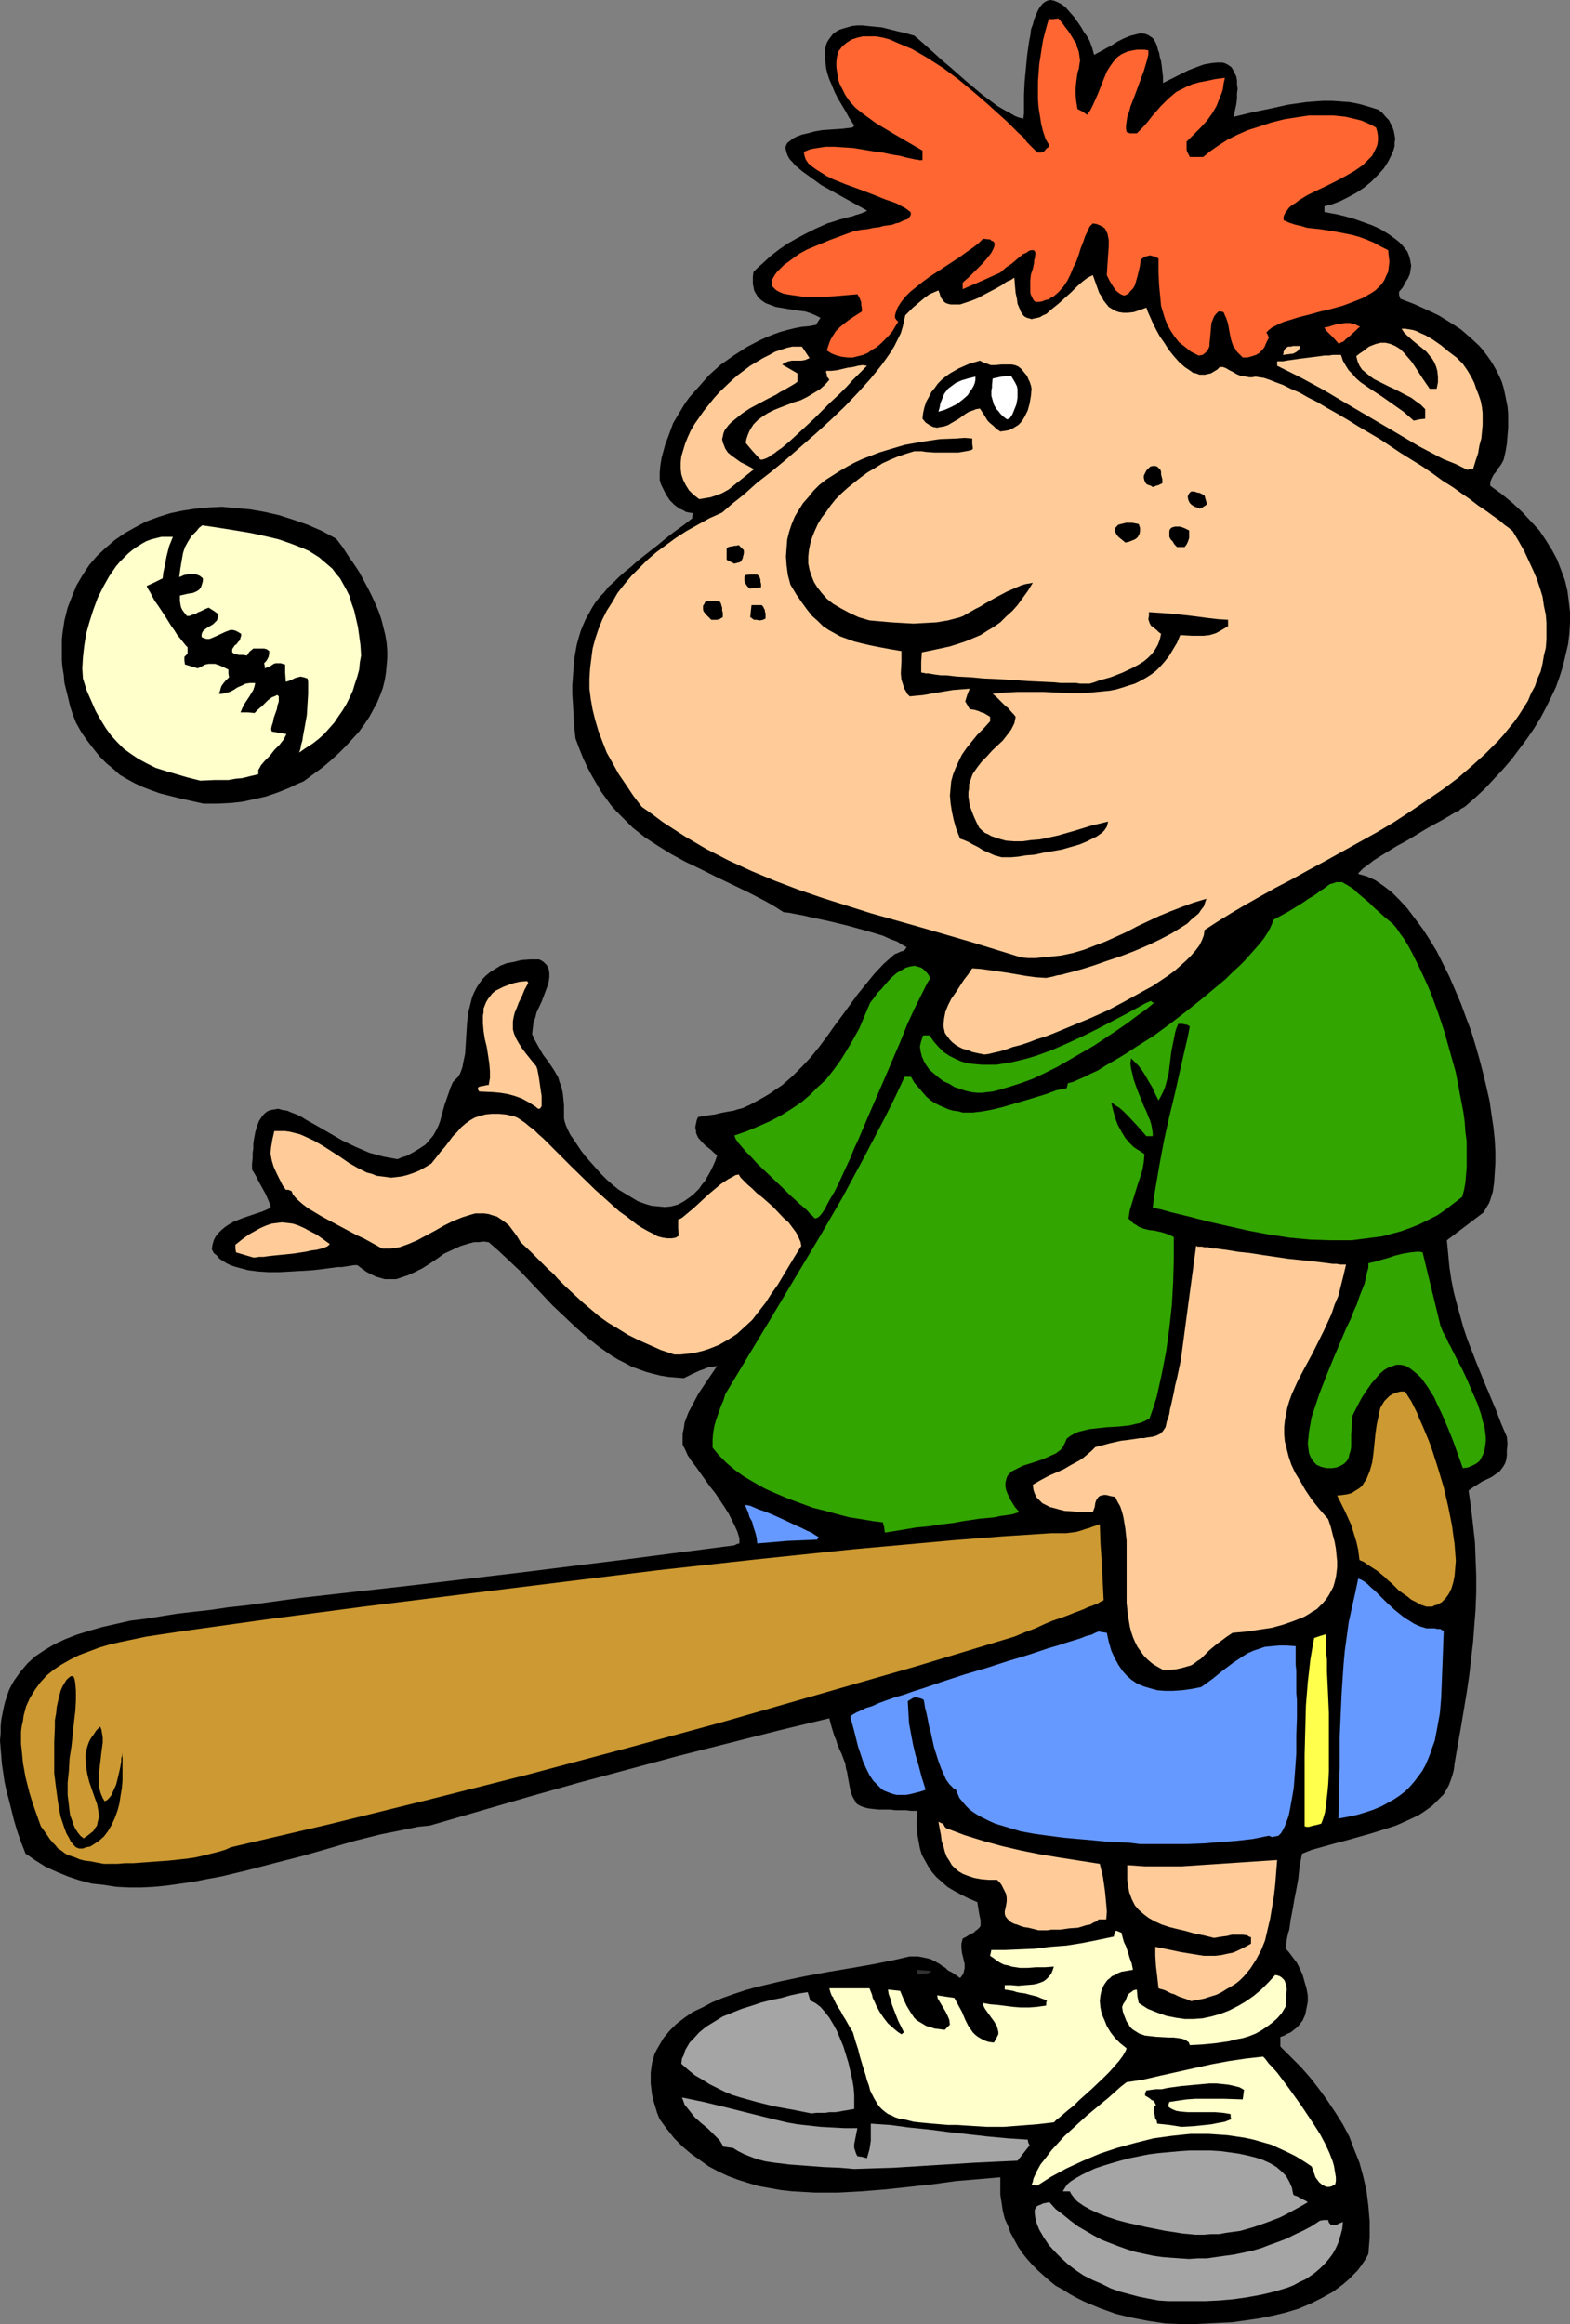 <?xml version="1.0" encoding="UTF-8" standalone="no"?>
<svg
   version="1.0"
   width="105.205mm"
   height="155.668mm"
   id="svg49"
   sodipodi:docname="Baseball - Player 36.wmf"
   xmlns:inkscape="http://www.inkscape.org/namespaces/inkscape"
   xmlns:sodipodi="http://sodipodi.sourceforge.net/DTD/sodipodi-0.dtd"
   xmlns="http://www.w3.org/2000/svg"
   xmlns:svg="http://www.w3.org/2000/svg">
  <rect width="100%" height="100%" fill="#808080" stroke="none"/>
  <sodipodi:namedview
     id="namedview49"
     pagecolor="#ffffff"
     bordercolor="#000000"
     borderopacity="0.25"
     inkscape:showpageshadow="2"
     inkscape:pageopacity="0.0"
     inkscape:pagecheckerboard="0"
     inkscape:deskcolor="#d1d1d1"
     inkscape:document-units="mm" />
  <defs
     id="defs1">
    <pattern
       id="WMFhbasepattern"
       patternUnits="userSpaceOnUse"
       width="6"
       height="6"
       x="0"
       y="0" />
  </defs>
  <path
     style="fill:#000000;fill-opacity:1;fill-rule:evenodd;stroke:none"
     d="m 299.228,588.353 -4.039,-0.162 -4.362,-0.646 -4.201,-0.808 -4.039,-0.97 -4.039,-1.454 -1.939,-0.808 -1.939,-0.808 -1.939,-0.97 -1.777,-0.97 -1.777,-1.131 -1.777,-0.97 -1.616,-1.293 -1.454,-1.293 -1.454,-1.293 -1.454,-1.454 -1.293,-1.454 -1.293,-1.616 -0.969,-1.454 -0.969,-1.778 -0.969,-1.778 -0.646,-1.778 -0.808,-1.778 -0.485,-1.939 -0.323,-2.101 -0.323,-2.101 v -2.101 -2.262 l -5.493,0.485 -5.817,0.485 -5.817,0.808 -5.978,0.646 -5.978,0.646 -5.978,0.485 -5.978,0.323 h -5.978 l -2.747,-0.162 -2.908,-0.162 -2.908,-0.323 -2.747,-0.485 -2.747,-0.485 -2.747,-0.808 -2.585,-0.808 -2.585,-0.97 -2.424,-1.131 -2.424,-1.293 -2.262,-1.616 -2.262,-1.616 -2.1,-1.778 -2.1,-2.101 -1.939,-2.424 -1.777,-2.424 -0.646,-1.616 -0.485,-1.616 -0.485,-1.616 -0.323,-1.454 -0.323,-2.747 v -2.747 l 0.323,-2.424 0.323,-1.131 0.323,-1.131 0.485,-0.97 0.646,-1.131 1.131,-1.939 1.616,-1.939 1.616,-1.616 2.1,-1.616 2.1,-1.454 2.424,-1.131 2.424,-1.293 2.747,-1.131 2.747,-0.97 2.908,-0.97 2.908,-0.808 6.14,-1.454 6.14,-1.293 6.14,-1.131 2.908,-0.485 2.908,-0.485 2.747,-0.485 2.747,-0.485 2.424,-0.485 2.424,-0.485 2.1,-0.485 2.1,-0.485 h 1.131 0.969 l 0.808,0.162 0.808,0.162 1.454,0.323 1.293,0.646 1.131,0.646 0.646,0.485 0.808,0.485 0.646,0.646 0.969,0.485 0.969,0.646 1.131,0.808 0.485,-0.646 0.323,-0.485 0.162,-0.646 0.162,-0.646 v -1.131 l -0.323,-1.454 -0.323,-1.293 -0.162,-1.293 v -1.131 l 0.162,-0.646 0.162,-0.646 0.969,-0.485 0.969,-0.646 0.808,-0.323 0.485,-0.485 0.485,-0.323 0.323,-0.323 0.323,-0.323 0.162,-0.323 v -0.485 -0.485 -0.485 l -0.162,-0.646 -0.162,-0.808 -0.162,-0.97 -0.162,-0.97 -0.162,-1.131 -2.262,-0.97 -1.939,-0.97 -1.777,-0.97 -1.616,-0.97 -1.454,-1.293 -1.293,-1.131 -1.131,-1.293 -0.969,-1.454 -0.808,-1.454 -0.808,-1.454 -0.485,-1.616 -0.323,-1.778 -0.323,-1.778 -0.162,-1.939 v -1.939 l 0.162,-2.101 h -1.616 l -1.293,-0.162 h -1.454 -1.293 l -1.131,-0.162 h -0.969 -1.939 l -1.616,-0.162 -1.293,-0.162 -1.131,-0.323 -0.808,-0.323 -0.808,-0.485 -0.485,-0.808 -0.485,-0.808 -0.485,-1.131 -0.323,-1.454 -0.323,-1.778 -0.162,-0.808 -0.162,-1.131 -0.323,-1.131 -0.162,-1.131 -0.485,-1.293 -0.485,-1.293 -0.485,-0.97 -0.323,-0.808 -0.323,-0.808 -0.162,-0.646 -0.485,-1.131 -0.646,-2.101 -0.323,-1.131 -0.323,-1.293 -12.764,3.07 -12.764,3.232 -12.764,3.232 -12.602,3.393 -12.602,3.393 -12.602,3.555 -25.043,7.272 -3.07,0.323 -3.07,0.646 -3.231,0.646 -3.231,0.646 -6.463,1.616 -6.624,1.939 -6.786,1.939 -6.948,1.778 -6.786,1.778 -6.786,1.616 -3.555,0.646 -3.231,0.646 -3.393,0.485 -3.393,0.485 -3.231,0.323 -3.231,0.162 h -3.231 l -3.231,-0.162 -3.07,-0.485 -3.07,-0.323 -3.07,-0.808 -2.908,-0.97 -2.747,-1.131 -2.908,-1.293 -2.585,-1.616 -2.585,-1.778 -1.131,-2.909 -0.969,-2.747 -0.808,-2.747 -0.646,-2.585 L 2.262,455.687 1.616,453.263 1.131,451.001 0.808,448.739 0.485,446.638 0.323,444.537 0.162,442.598 0,440.659 0.162,438.72 v -1.616 l 0.162,-1.778 0.323,-1.616 0.323,-1.616 0.323,-1.293 0.485,-1.454 0.485,-1.454 0.646,-1.293 0.646,-1.131 0.808,-1.131 0.808,-1.131 1.777,-2.101 1.939,-1.778 2.424,-1.616 2.424,-1.454 2.747,-1.293 2.908,-1.131 3.07,-0.97 3.393,-0.97 3.555,-0.808 3.555,-0.808 3.878,-0.485 4.039,-0.646 4.039,-0.646 4.201,-0.485 4.362,-0.485 4.362,-0.646 4.524,-0.485 4.686,-0.646 4.686,-0.646 4.847,-0.646 27.305,-3.07 27.305,-3.232 27.305,-3.393 27.467,-3.555 0.646,-0.323 0.646,-0.162 v -1.293 l -0.485,-1.616 -0.646,-1.454 -0.808,-1.616 -0.808,-1.616 -1.131,-1.778 -2.262,-3.393 -1.293,-1.616 -2.424,-3.393 -1.131,-1.616 -1.131,-1.454 -0.969,-1.454 -0.646,-1.454 -0.646,-1.293 v -1.454 -1.293 l 0.323,-1.454 0.162,-1.293 0.485,-1.293 0.485,-1.293 1.293,-2.424 1.293,-2.424 1.616,-2.424 3.07,-4.525 -1.131,0.162 -1.131,0.162 -1.131,0.485 -0.969,0.323 -2.1,0.97 -1.939,0.97 -2.1,-0.162 -1.939,-0.162 -1.939,-0.323 -1.939,-0.485 -1.777,-0.485 -1.777,-0.646 -1.777,-0.646 -1.777,-0.97 -1.616,-0.808 -1.616,-0.97 -3.231,-2.262 -3.07,-2.424 -2.908,-2.585 -2.908,-2.747 -2.908,-2.747 -5.493,-5.817 -2.585,-2.747 -2.747,-2.585 -2.747,-2.585 -2.585,-2.262 -1.293,-0.162 -1.293,0.162 h -1.131 l -1.293,0.323 -2.1,0.646 -2.1,0.97 -2.1,0.97 -1.777,1.293 -1.939,1.293 -1.777,1.131 -1.939,0.97 -1.777,0.808 -1.939,0.646 -0.969,0.323 h -0.969 -0.969 -0.969 l -1.131,-0.323 -1.131,-0.323 -0.969,-0.485 -1.293,-0.646 -1.131,-0.808 -1.293,-0.97 h -0.808 l -0.969,0.162 -2.1,0.323 h -0.969 l -1.293,0.162 -2.424,0.323 -2.747,0.323 -2.747,0.162 -2.747,0.162 -2.908,0.162 h -2.747 l -2.585,-0.162 -2.585,-0.323 -2.424,-0.646 -1.131,-0.323 -0.969,-0.323 -0.969,-0.485 -1.777,-1.131 -0.646,-0.808 -0.808,-0.646 -0.485,-0.97 0.162,-1.131 0.323,-1.131 0.485,-0.97 0.646,-0.808 0.808,-0.808 0.969,-0.808 0.969,-0.646 1.131,-0.646 2.424,-0.97 2.424,-0.808 2.424,-0.808 1.131,-0.485 0.969,-0.485 v -0.485 l -0.162,-0.485 -0.485,-1.131 -0.646,-1.454 -1.616,-2.909 -0.323,-0.646 -0.323,-0.646 -0.646,-1.131 -0.323,-0.485 -0.162,-0.323 v -1.454 l 0.162,-1.454 v -1.293 l 0.162,-1.131 v -1.131 l 0.162,-1.131 0.323,-1.778 0.485,-1.616 0.485,-1.293 0.646,-0.97 0.646,-0.808 0.808,-0.646 0.808,-0.323 0.969,-0.162 0.969,-0.162 1.131,0.323 1.131,0.162 1.131,0.485 1.293,0.485 1.293,0.646 1.293,0.808 2.908,1.616 3.07,1.778 3.07,1.778 3.393,1.616 3.393,1.454 1.777,0.485 1.777,0.485 1.777,0.323 1.777,0.323 1.131,-0.485 1.131,-0.323 1.777,-0.97 1.616,-0.97 1.454,-0.97 0.969,-1.131 0.969,-1.131 0.646,-1.131 0.646,-1.293 0.485,-1.293 0.323,-1.293 0.808,-2.909 0.969,-2.747 0.485,-1.454 0.646,-1.454 0.646,-0.646 0.646,-0.646 0.485,-0.808 0.323,-0.808 0.323,-0.97 0.162,-0.97 0.485,-2.262 0.162,-2.585 0.162,-2.585 0.162,-2.585 0.323,-2.747 0.646,-2.585 0.323,-1.293 0.485,-1.131 0.646,-1.293 0.646,-0.97 0.808,-1.131 0.969,-0.97 0.969,-0.808 1.293,-0.808 1.293,-0.808 1.616,-0.646 1.777,-0.323 1.939,-0.485 2.262,-0.162 h 2.262 l 0.646,0.323 0.485,0.323 0.808,0.808 0.485,0.97 0.162,0.97 v 1.131 l -0.162,1.131 -0.323,1.131 -0.485,1.293 -0.969,2.585 -1.293,2.747 -0.323,1.293 -0.485,1.454 -0.162,1.293 -0.162,1.454 0.646,1.454 0.808,1.454 0.646,1.131 0.646,1.131 1.454,1.939 1.293,1.939 1.131,1.939 0.323,1.131 0.485,1.293 0.323,1.454 0.162,1.454 0.162,1.778 v 2.101 0.485 0.646 l 0.162,0.808 0.323,0.97 0.485,1.131 0.646,1.293 0.808,1.131 0.969,1.454 0.969,1.454 1.131,1.454 1.293,1.454 2.585,2.909 1.454,1.454 1.454,1.293 1.616,1.293 1.616,0.97 1.616,0.97 1.616,0.97 1.777,0.646 1.616,0.485 1.777,0.162 1.616,0.162 1.616,-0.162 1.777,-0.485 1.454,-0.808 1.616,-1.131 0.808,-0.646 0.646,-0.646 0.808,-0.808 0.646,-0.97 0.808,-0.97 0.646,-1.131 0.646,-1.131 0.646,-1.293 0.646,-1.454 0.485,-1.454 -0.808,-0.646 -0.646,-0.646 -0.808,-0.646 -0.646,-0.485 -0.969,-0.97 -0.969,-1.131 -0.485,-1.131 v -0.485 l -0.162,-0.646 v -0.646 l 0.162,-0.646 0.162,-0.808 0.323,-0.808 1.939,-0.323 0.969,-0.162 1.293,-0.162 1.293,-0.323 1.616,-0.323 0.969,-0.162 0.969,-0.162 0.969,-0.323 1.293,-0.323 1.777,-0.808 1.777,-0.97 1.777,-0.97 1.616,-0.97 1.616,-1.131 1.454,-0.97 2.585,-2.262 2.424,-2.424 2.262,-2.424 2.1,-2.585 1.939,-2.585 1.939,-2.747 1.939,-2.585 3.878,-5.333 2.1,-2.585 2.1,-2.585 2.424,-2.585 2.747,-2.424 0.808,-0.323 0.646,-0.323 0.646,-0.162 0.323,-0.162 0.323,-0.323 0.323,-0.485 -1.131,-0.646 -1.293,-0.808 -1.777,-0.646 -1.777,-0.808 -2.1,-0.646 -2.262,-0.646 -4.686,-1.293 -4.686,-1.131 -2.262,-0.485 -2.262,-0.485 -2.1,-0.485 -1.777,-0.323 -1.616,-0.323 -1.454,-0.162 -2.262,-1.454 -2.262,-1.293 -4.362,-2.262 -4.362,-2.101 -4.039,-1.939 -3.878,-1.939 -3.716,-1.778 -3.555,-1.939 -3.393,-2.101 -3.231,-2.101 -3.07,-2.424 -1.293,-1.293 -1.454,-1.454 -1.454,-1.454 -1.293,-1.454 -1.293,-1.778 -1.293,-1.778 -1.131,-1.939 -1.131,-1.939 -1.131,-2.101 -1.131,-2.424 -0.969,-2.424 -0.969,-2.585 -0.323,-2.909 -0.162,-2.909 -0.162,-2.747 -0.162,-2.585 v -2.424 l 0.162,-2.262 0.162,-2.101 0.162,-2.101 0.323,-1.939 0.323,-1.778 0.485,-1.778 0.485,-1.616 0.646,-1.616 0.646,-1.454 0.808,-1.454 0.808,-1.454 0.808,-1.293 1.131,-1.454 1.131,-1.131 1.131,-1.454 1.293,-1.131 1.293,-1.293 1.454,-1.293 1.616,-1.293 1.616,-1.454 1.616,-1.293 3.716,-2.909 1.939,-1.616 2.1,-1.616 2.262,-1.616 2.262,-1.778 v -0.646 l 0.162,-0.646 -0.969,-0.162 -0.808,-0.162 -0.808,-0.485 -0.808,-0.323 -1.293,-0.97 -1.131,-1.131 -0.969,-1.454 -0.646,-1.293 -0.646,-1.293 -0.323,-1.131 v -1.939 l 0.162,-1.778 0.323,-1.939 0.485,-1.778 0.485,-1.778 0.646,-1.616 0.646,-1.778 0.646,-1.778 0.969,-1.616 0.969,-1.616 0.969,-1.616 1.131,-1.616 1.293,-1.454 1.293,-1.454 2.585,-2.909 2.908,-2.585 3.231,-2.262 3.231,-2.101 3.393,-1.778 1.777,-0.808 1.616,-0.646 1.777,-0.646 1.777,-0.485 1.939,-0.485 1.777,-0.323 1.777,-0.162 1.777,-0.323 0.485,-0.808 0.646,-0.97 -1.293,-0.646 -1.131,-0.485 -1.454,-0.485 -1.454,-0.162 -3.07,-0.485 -2.908,-0.485 -1.293,-0.485 -1.293,-0.485 -0.969,-0.646 -0.969,-0.808 -0.323,-0.646 -0.323,-0.485 -0.323,-0.646 -0.162,-0.808 -0.162,-0.808 v -0.97 -0.97 l 0.162,-1.131 1.131,-1.131 1.131,-0.97 2.1,-1.939 2.1,-1.616 2.1,-1.454 2.262,-1.293 2.424,-1.293 2.585,-1.293 1.454,-0.646 1.454,-0.646 1.616,-0.485 1.454,-0.485 1.293,-0.323 1.131,-0.323 0.808,-0.162 0.808,-0.323 0.646,-0.162 0.485,-0.162 0.485,-0.162 0.323,-0.162 0.485,-0.162 0.485,-0.323 -5.817,-3.232 -2.908,-1.616 -2.908,-1.616 -2.424,-1.778 -1.131,-0.808 -1.131,-0.808 -0.969,-0.808 -0.969,-0.808 -0.646,-0.808 -0.646,-0.646 -0.485,-0.808 -0.323,-0.808 -0.162,-0.646 -0.162,-0.646 0.162,-0.646 0.323,-0.646 0.646,-0.485 0.808,-0.646 0.969,-0.485 1.293,-0.485 1.454,-0.323 1.777,-0.485 1.939,-0.323 2.262,-0.162 2.585,-0.162 2.747,-0.323 0.485,-0.485 -1.293,-1.939 -0.969,-1.778 -0.969,-1.616 -0.969,-1.616 -0.808,-1.616 -0.646,-1.616 -0.646,-1.454 -0.485,-1.454 -0.323,-1.293 -0.162,-1.293 -0.162,-1.293 v -0.97 -1.131 l 0.162,-0.97 0.323,-0.97 0.485,-0.808 0.485,-0.646 0.485,-0.646 0.808,-0.646 0.808,-0.485 0.969,-0.323 1.131,-0.323 1.131,-0.323 1.293,-0.162 h 1.454 l 1.454,0.162 1.616,0.162 1.777,0.162 1.939,0.485 1.939,0.485 2.1,0.485 2.262,0.646 0.969,0.808 1.293,1.131 1.454,1.293 1.616,1.454 1.777,1.616 1.939,1.616 4.039,3.555 4.039,3.393 1.939,1.454 1.939,1.454 1.939,1.131 1.777,0.97 0.808,0.485 0.808,0.323 0.646,0.162 0.646,0.162 0.162,-1.293 v -1.454 -3.232 l 0.162,-3.393 0.323,-3.393 0.323,-3.393 0.485,-3.393 0.323,-1.616 0.162,-1.454 0.485,-1.293 0.323,-1.293 0.485,-1.131 0.485,-1.131 0.485,-0.808 0.646,-0.808 0.646,-0.485 0.646,-0.323 L 266.106,0 l 0.808,0.162 0.808,0.323 0.969,0.485 1.131,0.808 0.969,1.131 1.293,1.454 1.131,1.616 0.646,0.97 0.646,1.131 0.808,1.131 0.646,1.131 0.646,1.778 0.485,1.778 2.1,-1.131 1.131,-0.646 0.969,-0.485 1.777,-1.131 1.616,-0.808 1.616,-0.646 1.293,-0.323 1.293,-0.323 1.131,0.162 0.808,0.323 0.485,0.323 0.485,0.323 0.323,0.323 0.323,0.485 0.323,0.646 0.323,0.808 0.162,0.808 0.323,0.808 0.162,0.97 0.323,1.131 0.162,1.131 0.162,1.454 0.162,1.293 v 1.616 l 2.262,-1.131 2.262,-1.131 1.939,-0.97 2.1,-0.808 1.777,-0.646 1.777,-0.323 1.454,-0.162 h 1.454 l 0.646,0.162 0.646,0.323 0.485,0.323 0.485,0.323 0.323,0.485 0.323,0.646 0.323,0.646 0.323,0.646 0.162,0.97 v 0.97 l 0.162,1.131 -0.162,1.131 v 1.293 l -0.162,1.454 -0.323,1.454 -0.323,1.778 4.686,-1.131 4.686,-0.97 4.362,-0.97 4.524,-0.646 2.1,-0.162 2.262,-0.162 h 2.262 l 2.262,0.162 2.262,0.162 2.424,0.485 2.262,0.646 2.585,0.808 0.969,0.808 0.808,0.97 0.808,0.808 0.485,0.97 0.485,0.97 0.323,0.97 0.162,0.97 0.162,0.97 -0.162,0.808 v 0.97 l -0.323,1.131 -0.323,0.808 -0.969,1.939 -1.131,1.778 -1.616,1.778 -1.616,1.616 -1.777,1.454 -1.939,1.293 -2.1,1.131 -1.939,0.97 -2.1,0.808 -1.939,0.485 v 1.454 l 0.808,0.162 0.808,0.162 1.777,0.323 1.939,0.485 2.262,0.646 2.262,0.808 2.262,0.808 2.1,0.97 2.1,1.293 1.777,1.293 0.808,0.646 0.808,0.808 0.646,0.808 0.646,0.808 0.323,0.808 0.323,0.97 0.162,0.97 0.162,0.808 -0.162,1.131 -0.162,0.97 -0.485,1.131 -0.646,0.97 -0.646,1.293 -0.969,1.131 v 0.808 l 0.323,0.97 3.393,1.293 3.231,1.454 3.07,1.454 2.908,1.778 2.747,1.778 2.424,2.101 2.262,2.101 0.969,1.131 0.969,1.293 0.808,1.131 0.808,1.293 0.808,1.454 0.646,1.293 0.646,1.454 0.485,1.616 0.323,1.454 0.323,1.616 0.323,1.616 0.162,1.778 v 1.778 1.939 l -0.162,1.778 -0.162,2.101 -0.323,1.939 -0.485,2.101 -0.323,0.646 -0.485,0.808 -0.646,0.808 -0.485,0.808 -0.646,0.808 -0.485,0.97 -0.323,0.808 v 0.97 l 2.908,2.101 2.747,2.262 2.424,2.262 2.262,2.424 2.1,2.262 1.616,2.424 1.616,2.585 1.293,2.424 0.969,2.585 0.969,2.585 0.646,2.747 0.323,2.585 0.323,2.747 v 2.585 l -0.162,2.747 -0.323,2.747 -0.646,2.747 -0.646,2.747 -0.808,2.585 -0.969,2.747 -1.293,2.747 -1.293,2.585 -1.454,2.747 -1.616,2.585 -1.777,2.585 -1.939,2.585 -1.939,2.585 -2.1,2.424 -2.262,2.424 -2.262,2.424 -2.424,2.262 -2.585,2.262 -0.485,0.323 -0.646,0.323 -0.485,0.485 -0.808,0.323 -1.616,0.97 -1.939,1.131 -2.1,1.131 -2.262,1.293 -4.524,2.747 -2.424,1.293 -2.1,1.293 -2.1,1.293 -1.777,1.131 -0.808,0.646 -0.646,0.485 -0.646,0.485 -0.485,0.323 -0.485,0.485 -0.323,0.323 -0.323,0.323 -0.162,0.323 1.131,0.323 1.131,0.323 2.1,0.97 2.1,1.454 2.1,1.616 1.939,1.939 1.939,2.101 1.939,2.585 1.939,2.585 1.777,2.747 1.777,2.909 1.616,3.232 1.616,3.232 1.454,3.393 1.454,3.393 1.293,3.555 1.293,3.393 1.131,3.717 0.969,3.393 0.969,3.717 0.808,3.393 0.808,3.555 0.485,3.393 0.485,3.232 0.323,3.07 0.162,3.07 v 2.909 l -0.162,2.585 -0.162,2.424 -0.323,2.262 -0.646,2.101 -0.323,0.808 -0.485,0.808 -0.485,0.808 -0.323,0.646 -4.686,3.555 -4.686,3.555 0.323,3.393 0.323,3.393 0.485,3.232 0.646,3.232 0.808,3.07 0.808,2.909 0.808,2.909 0.969,2.909 2.262,5.817 2.424,5.979 0.646,1.454 0.646,1.616 1.293,3.07 1.293,3.393 1.454,3.393 0.162,1.778 -0.162,1.616 v 1.293 l -0.162,1.131 -0.323,0.97 -0.485,0.808 -0.485,0.646 -0.485,0.646 -0.808,0.485 -0.646,0.485 -0.808,0.485 -2.1,0.97 -0.969,0.646 -1.293,0.808 -1.131,0.808 0.646,4.525 0.485,4.201 0.485,4.363 0.162,4.201 0.162,4.201 v 4.201 l -0.162,4.363 -0.323,4.201 -0.323,4.201 -0.485,4.201 -0.485,4.201 -0.646,4.363 -1.454,8.726 -0.808,4.525 -0.808,4.686 -0.162,1.454 -0.323,1.293 -0.485,1.454 -0.485,1.293 -0.646,1.131 -0.646,1.131 -0.969,0.97 -0.969,0.97 -0.969,0.97 -1.131,0.808 -1.131,0.808 -1.293,0.808 -2.747,1.293 -2.908,1.293 -3.07,0.97 -3.07,0.97 -6.301,1.778 -3.07,0.808 -2.908,0.808 -2.908,0.808 -2.424,0.97 -0.323,1.616 -0.323,1.778 -0.162,1.454 -0.162,1.616 -0.485,2.585 -0.485,2.424 -0.323,1.939 -0.323,1.778 -0.323,1.616 -0.162,1.293 -0.162,1.131 -0.323,0.97 -0.162,0.808 -0.162,0.808 -0.162,1.131 -0.162,0.97 0.969,1.131 0.969,1.293 0.969,1.293 0.808,1.616 0.646,1.454 0.485,1.778 0.485,1.616 0.323,1.778 v 1.616 l -0.323,1.616 -0.323,1.616 -0.646,1.454 -0.485,0.646 -0.485,0.646 -0.646,0.646 -0.646,0.485 -0.808,0.646 -0.808,0.323 -0.808,0.485 -0.969,0.323 v 2.424 l 2.585,2.585 2.585,2.585 2.424,2.747 2.262,2.909 2.1,2.909 1.939,2.909 1.939,3.07 1.616,3.07 1.293,3.393 1.293,3.232 0.969,3.555 0.808,3.555 0.485,3.878 0.323,3.878 v 4.04 l -0.162,2.101 -0.162,2.101 -0.808,1.454 -0.969,1.454 -0.969,1.293 -1.131,1.131 -1.131,1.131 -1.293,1.131 -1.293,0.97 -1.293,0.97 -2.908,1.616 -2.908,1.454 -3.07,1.293 -3.231,0.97 -3.393,0.808 -3.231,0.646 -3.393,0.485 -3.393,0.485 -3.393,0.162 -3.231,0.162 -3.231,0.162 z"
     id="path1" />
  <path
     style="fill:#a5a5a5;fill-opacity:1;fill-rule:evenodd;stroke:none"
     d="m 295.835,582.536 -2.424,-0.162 -2.585,-0.485 -2.424,-0.485 -2.424,-0.646 -2.424,-0.646 -2.262,-0.808 -2.262,-1.131 -2.262,-0.97 -2.262,-1.131 -1.939,-1.293 -1.939,-1.454 -1.777,-1.616 -1.616,-1.616 -1.616,-1.778 -1.293,-1.939 -1.131,-1.939 -0.646,-1.616 -0.162,-0.646 -0.162,-0.646 -0.162,-1.131 v -0.485 -0.485 l 0.162,-0.323 0.162,-0.323 0.323,-0.323 0.323,-0.162 0.485,-0.162 0.646,-0.323 0.808,-0.162 0.808,-0.162 1.616,1.778 1.939,1.454 1.777,1.454 1.939,1.454 1.939,1.131 1.939,1.131 2.1,1.131 2.1,0.808 2.1,0.808 2.262,0.808 2.1,0.646 2.262,0.485 2.262,0.485 2.262,0.323 2.1,0.162 2.262,0.162 2.424,0.162 2.262,-0.162 h 2.262 l 2.262,-0.323 2.262,-0.323 2.424,-0.323 2.262,-0.485 2.262,-0.485 2.262,-0.646 2.1,-0.808 2.262,-0.808 2.1,-0.808 2.262,-1.131 2.1,-0.97 2.1,-1.131 1.939,-1.293 0.969,-0.162 h 1.131 l 0.162,0.646 0.323,0.323 0.162,0.323 h 0.485 0.485 l 0.646,-0.162 0.646,-0.323 0.808,-0.323 -0.162,1.778 -0.485,1.778 -0.485,1.616 -0.646,1.454 -0.808,1.454 -0.969,1.293 -0.969,1.131 -1.131,1.131 -1.293,1.131 -1.131,0.808 -1.454,0.97 -1.454,0.646 -1.454,0.808 -1.616,0.646 -3.231,0.97 -3.393,0.808 -3.555,0.646 -3.393,0.485 -3.716,0.323 -3.393,0.162 h -3.393 -3.231 z"
     id="path2" />
  <path
     style="fill:#a5a5a5;fill-opacity:1;fill-rule:evenodd;stroke:none"
     d="m 302.782,565.731 -1.616,-0.162 -1.777,-0.162 -1.939,-0.323 -2.262,-0.323 -2.424,-0.485 -2.424,-0.485 -5.009,-1.131 -2.424,-0.646 -2.424,-0.808 -2.1,-0.808 -2.1,-0.97 -1.777,-0.97 -1.616,-1.131 -0.646,-0.646 -0.969,-1.293 -0.323,-0.646 h -1.777 l 0.485,-0.808 0.646,-0.97 0.969,-0.808 1.293,-0.808 1.454,-0.808 1.616,-0.808 1.777,-0.808 1.939,-0.646 2.1,-0.646 2.262,-0.646 2.424,-0.646 4.847,-0.97 2.585,-0.323 5.332,-0.485 2.585,-0.162 h 2.585 2.424 l 2.585,0.162 2.424,0.323 2.262,0.323 2.262,0.485 1.939,0.485 1.939,0.646 1.777,0.808 1.616,0.97 1.293,1.131 1.131,1.131 0.808,1.454 0.646,1.454 0.162,0.808 0.162,0.808 0.162,0.323 0.485,0.162 0.485,0.162 0.485,0.323 0.969,0.485 0.646,0.323 0.485,0.323 -1.939,1.131 -1.777,0.97 -1.777,0.97 -1.616,0.808 -3.393,1.293 -3.231,1.131 -3.393,0.97 -3.555,0.485 -1.777,0.323 h -1.939 l -1.939,0.162 z"
     id="path3" />
  <path
     style="fill:#ffffcc;fill-opacity:1;fill-rule:evenodd;stroke:none"
     d="m 335.904,553.611 -0.969,-0.485 -0.808,-0.646 -0.485,-0.646 -0.485,-0.646 -0.485,-1.454 -0.485,-1.293 -1.939,-1.293 -2.1,-1.293 -1.939,-0.97 -2.1,-0.97 -2.1,-0.97 -2.262,-0.646 -2.262,-0.646 -2.262,-0.485 -4.362,-0.646 -2.424,-0.162 -2.262,-0.162 h -2.424 -2.262 l -4.686,0.485 -4.686,0.646 -4.524,1.131 -4.686,1.293 -4.362,1.454 -4.201,1.778 -4.201,1.939 -3.878,2.101 -3.555,2.262 -0.808,-0.162 h -0.646 l 0.323,-0.808 0.162,-0.808 0.808,-1.778 0.969,-1.778 1.293,-1.616 1.454,-1.939 1.616,-1.778 1.616,-1.778 1.939,-1.778 3.716,-3.393 1.939,-1.616 1.939,-1.616 1.777,-1.454 1.616,-1.454 1.454,-1.293 1.454,-1.131 4.201,-0.646 4.201,-0.97 8.725,-1.939 4.362,-0.97 4.362,-0.808 4.362,-0.646 4.362,-0.485 0.485,0.485 0.485,0.646 0.485,0.646 0.646,0.646 1.454,1.616 1.454,1.939 1.454,1.939 1.616,2.262 1.616,2.262 1.616,2.424 1.616,2.424 1.454,2.262 1.293,2.424 1.131,2.424 0.808,2.101 0.323,1.131 0.162,0.97 0.162,0.97 0.162,0.97 v 0.97 l -0.162,0.808 -0.485,0.162 -0.323,0.323 -0.646,0.162 h -0.323 z"
     id="path4" />
  <path
     style="fill:#a5a5a5;fill-opacity:1;fill-rule:evenodd;stroke:none"
     d="m 216.342,549.087 -1.777,-0.162 -1.939,-0.162 -4.039,-0.162 -4.201,-0.323 -4.362,-0.323 -4.039,-0.485 -2.1,-0.323 -1.939,-0.485 -1.777,-0.646 -1.616,-0.646 -1.616,-0.808 -1.293,-0.808 -1.293,-0.162 -1.131,-0.162 -0.485,-0.808 -0.485,-0.808 -1.454,-1.454 -1.454,-1.454 -1.777,-1.454 -1.616,-1.454 -1.293,-1.616 -0.646,-0.808 -0.646,-0.808 -0.323,-0.97 -0.323,-0.808 5.493,1.131 5.332,1.293 5.17,1.293 5.17,1.293 5.332,1.293 2.747,0.485 2.908,0.323 2.908,0.323 3.07,0.162 3.07,0.162 h 3.231 l -0.162,0.808 -0.162,0.808 -0.323,1.616 -0.162,0.808 v 0.97 l 0.323,0.97 0.162,0.485 0.323,0.646 1.131,0.162 1.293,0.323 0.323,-1.131 0.323,-1.131 0.323,-2.101 v -2.262 -2.101 l 4.847,0.323 4.847,0.646 4.847,0.485 5.009,0.646 10.017,1.131 5.17,0.485 5.009,0.323 0.162,0.808 0.323,0.646 -3.07,3.878 -10.502,0.485 -10.502,0.646 -5.17,0.323 -5.17,0.323 -5.17,0.162 z"
     id="path5" />
  <path
     style="fill:#ffffcc;fill-opacity:1;fill-rule:evenodd;stroke:none"
     d="m 250.11,538.422 -2.747,-0.162 -2.585,-0.162 -2.424,-0.162 h -2.262 l -1.939,-0.162 -1.939,-0.162 -1.777,-0.162 -1.616,-0.162 -1.454,-0.162 -1.293,-0.323 -1.293,-0.323 -1.131,-0.162 -0.969,-0.323 -0.969,-0.485 -0.808,-0.323 -0.646,-0.485 -0.808,-0.646 -0.646,-0.646 -0.485,-0.646 -0.485,-0.808 -0.485,-0.808 -0.485,-0.97 -0.485,-0.97 -0.323,-1.293 -0.485,-1.293 -0.323,-1.293 -0.485,-1.454 -0.485,-1.616 -0.485,-1.616 -0.485,-1.939 -0.646,-1.939 -0.646,-2.262 -0.969,-1.616 -0.808,-1.454 -0.808,-1.293 -0.485,-0.97 -0.646,-0.97 -0.485,-0.808 -0.323,-0.646 -0.323,-0.646 -0.162,-0.485 -0.323,-0.323 -0.323,-0.808 -0.323,-1.131 h 10.179 l 0.646,1.616 0.162,0.808 0.323,0.646 0.646,1.454 0.808,1.454 0.969,1.454 1.131,1.454 1.454,1.293 0.969,0.808 0.969,0.646 0.646,-0.485 -1.454,-2.909 -1.131,-2.909 -0.485,-1.293 -0.323,-1.293 -0.485,-1.293 -0.162,-1.131 3.07,0.323 0.808,1.939 0.808,1.778 0.969,1.616 0.969,1.454 0.646,0.646 1.616,0.97 0.808,0.485 1.131,0.323 0.969,0.323 1.293,0.162 1.293,0.162 0.646,-0.646 0.646,-0.646 -0.162,-1.293 -0.485,-1.131 -0.485,-0.97 -0.485,-0.808 -0.969,-1.616 -0.485,-0.808 -0.162,-0.808 2.1,0.323 2.262,0.323 0.969,1.778 0.969,1.778 0.808,1.939 0.808,1.616 1.131,1.616 0.646,0.646 0.646,0.485 0.808,0.485 0.969,0.485 0.969,0.323 1.293,0.162 0.485,-0.808 0.323,-0.646 0.323,-0.646 v -0.646 l -0.162,-0.646 -0.162,-0.646 -0.646,-1.131 -0.323,-0.485 -0.485,-0.646 -0.808,-1.131 -0.808,-1.131 -0.323,-0.646 -0.162,-0.808 1.777,0.323 1.939,0.162 3.878,0.485 1.939,0.162 h 2.1 l 2.1,-0.162 2.262,-0.323 v -0.646 l 0.162,-0.646 -0.808,-0.323 -0.485,-0.162 -1.131,-0.485 -1.939,-0.485 -1.131,-0.323 -1.293,-0.162 -0.808,-0.162 -0.969,-0.323 -0.969,-0.162 -1.131,-0.162 v -1.131 h 1.616 l 1.777,0.162 1.939,-0.162 1.939,-0.162 0.808,-0.162 0.969,-0.323 0.808,-0.323 0.646,-0.485 0.646,-0.646 0.646,-0.808 0.323,-0.808 0.323,-0.97 -2.262,0.162 h -2.262 l -2.1,0.162 h -1.939 l -2.1,-0.323 -0.969,-0.323 -0.969,-0.162 -0.969,-0.485 -0.808,-0.485 -0.808,-0.646 -0.969,-0.646 0.162,-0.646 0.162,-0.808 h 3.393 l 3.716,-0.162 3.878,-0.162 3.878,-0.485 4.201,-0.323 4.039,-0.646 4.039,-0.808 3.878,-0.808 0.162,-0.808 0.323,-0.646 h 0.323 l 0.323,0.162 0.808,0.323 0.323,1.293 0.323,1.131 0.485,0.97 0.323,0.97 0.323,0.97 0.323,1.131 0.485,1.293 0.162,0.808 0.162,0.808 -0.969,0.162 -0.969,0.162 -0.969,0.162 -0.808,0.323 -0.808,0.485 -0.808,0.323 -0.485,0.485 -0.646,0.485 -0.808,1.131 -0.646,1.293 -0.323,1.454 -0.162,1.454 0.162,1.616 0.323,1.616 0.646,1.454 0.646,1.616 0.969,1.616 1.131,1.454 1.293,1.293 1.616,1.293 -0.162,0.485 -0.162,0.323 -0.646,1.131 -0.969,1.293 -1.131,1.293 -1.293,1.454 -1.293,1.293 -3.231,3.07 -3.07,2.747 -1.454,1.454 -1.454,1.131 -1.131,0.97 -1.131,0.97 -0.485,0.323 -0.323,0.323 -0.323,0.323 -0.162,0.162 -4.201,0.485 -4.201,0.323 -4.201,0.323 z"
     id="path6" />
  <path
     style="fill:#000000;fill-opacity:1;fill-rule:evenodd;stroke:none"
     d="m 299.228,538.422 -3.07,-0.485 -3.07,-0.323 -0.162,-0.808 -0.323,-0.485 -0.162,-0.808 -0.162,-0.808 v -1.454 l 0.485,-0.323 -0.323,-0.646 -0.323,-0.485 -0.485,-0.162 -0.323,-0.323 -0.485,-0.323 -0.808,-0.485 v -0.646 l 0.323,-0.646 1.131,-0.162 1.293,-0.162 h 1.454 l 1.454,-0.323 3.555,-0.485 3.555,-0.323 3.555,-0.323 h 1.777 l 1.616,0.162 1.454,0.162 1.454,0.323 1.293,0.323 1.131,0.646 -0.162,1.293 -0.162,1.131 -4.847,-0.162 h -4.847 -2.262 l -2.262,0.162 -2.262,0.323 -2.1,0.323 -0.162,0.485 -0.162,0.646 0.646,0.485 0.646,0.323 0.808,0.323 0.969,0.162 1.939,0.162 h 4.524 2.262 l 2.1,0.162 0.969,0.162 0.969,0.162 v 0.646 l 0.162,0.646 -1.616,0.646 -1.777,0.323 -1.616,0.323 -1.454,0.162 -1.616,0.162 -1.616,0.162 z"
     id="path7" />
  <path
     style="fill:#a5a5a5;fill-opacity:1;fill-rule:evenodd;stroke:none"
     d="m 205.517,535.028 -4.847,-0.97 -4.524,-0.808 -4.524,-1.131 -4.039,-1.131 -2.1,-0.646 -1.939,-0.808 -1.939,-0.97 -1.939,-0.97 -1.777,-1.131 -1.939,-1.131 -1.777,-1.454 -1.616,-1.454 0.162,-1.293 0.485,-0.97 0.323,-1.131 1.131,-1.939 0.808,-0.808 1.616,-1.778 1.777,-1.454 2.1,-1.293 2.1,-1.293 2.424,-0.97 2.424,-0.97 2.585,-0.808 2.424,-0.808 2.585,-0.646 2.424,-0.485 2.262,-0.646 2.262,-0.485 2.1,-0.323 0.323,0.97 0.323,1.131 1.293,0.646 1.293,0.97 1.131,1.293 1.131,1.454 0.969,1.616 0.969,1.778 0.808,1.939 0.808,1.939 0.646,2.101 0.646,2.101 0.485,2.101 0.485,2.101 0.323,1.939 0.162,1.939 v 1.778 1.778 l -0.969,0.162 -0.969,0.162 -0.969,0.162 -0.808,0.162 -1.131,0.162 h -0.808 -0.646 l -0.969,0.162 h -1.131 -1.131 z"
     id="path8" />
  <path
     style="fill:#ffffcc;fill-opacity:1;fill-rule:evenodd;stroke:none"
     d="m 301.328,517.738 -0.162,-0.485 -0.162,-0.323 -0.323,-0.162 -0.323,-0.323 -0.969,-0.323 -0.969,-0.162 -1.293,-0.162 h -1.293 l -2.908,-0.162 -1.454,-0.162 -1.454,-0.162 -1.454,-0.485 -1.293,-0.808 -0.485,-0.323 -0.646,-0.646 -0.323,-0.646 -0.485,-0.646 -0.323,-0.808 -0.323,-0.808 -0.323,-0.97 -0.162,-1.131 0.323,-0.808 0.485,-0.646 0.485,-1.293 0.485,-0.646 0.485,-0.323 0.646,-0.485 0.808,-0.162 0.162,1.778 0.323,1.616 2.262,1.454 2.424,0.97 2.262,0.808 2.424,0.485 2.262,0.323 h 2.262 l 2.262,-0.162 2.262,-0.485 2.262,-0.646 2.1,-0.808 2.262,-1.131 1.939,-1.131 2.1,-1.454 1.939,-1.616 1.777,-1.778 1.777,-1.939 0.646,0.162 0.485,0.162 0.485,0.323 0.323,0.323 0.323,0.323 0.162,0.323 0.323,0.97 0.162,1.131 -0.162,1.293 v 1.454 l -0.162,1.616 -0.969,1.616 -1.131,1.293 -1.293,1.131 -1.293,0.97 -1.454,0.97 -1.454,0.808 -1.616,0.646 -1.616,0.485 -1.777,0.323 -1.777,0.485 -3.393,0.485 -1.616,0.162 -1.777,0.162 z"
     id="path9" />
  <path
     style="fill:#ffcc99;fill-opacity:1;fill-rule:evenodd;stroke:none"
     d="m 301.651,506.588 -1.131,-0.485 -0.969,-0.323 -0.969,-0.323 -0.646,-0.323 -0.646,-0.323 -0.646,-0.162 -0.969,-0.485 -0.646,-0.323 -0.485,-0.162 -0.646,-0.162 -0.485,-0.162 -0.323,-2.909 -0.323,-2.747 -0.162,-2.585 v -1.131 -1.131 l 3.231,0.646 3.07,0.646 2.908,0.485 3.07,0.485 h 1.454 1.454 l 1.454,-0.162 1.454,-0.323 1.616,-0.323 1.454,-0.646 1.616,-0.808 1.454,-0.808 v -1.616 l -0.485,-0.162 -0.485,-0.323 -1.131,-0.162 h -1.454 -1.293 l -1.293,0.323 -1.293,0.162 -0.969,0.162 -0.969,0.162 -2.585,-0.646 -2.424,-0.485 -2.262,-0.646 -2.1,-0.485 -1.939,-0.485 -1.939,-0.646 -1.777,-0.808 -1.454,-0.808 -1.293,-0.97 -1.293,-1.131 -0.969,-1.131 -0.808,-1.616 -0.646,-1.778 -0.162,-0.97 -0.162,-0.97 -0.162,-1.131 v -1.131 -1.293 -1.293 l 4.524,0.323 h 4.524 4.686 l 4.847,-0.323 9.694,-0.646 9.694,-0.646 -0.485,6.14 -0.323,2.909 -0.485,2.909 -0.485,2.909 -0.646,2.747 -0.646,2.747 -0.969,2.424 -1.293,2.424 -1.454,2.262 -0.808,0.97 -0.808,0.97 -0.969,0.97 -0.969,0.808 -1.293,0.808 -1.131,0.646 -1.293,0.808 -1.293,0.646 -1.616,0.485 -1.454,0.485 -1.616,0.323 z"
     id="path10" />
  <path
     style="fill:#323232;fill-opacity:1;fill-rule:evenodd;stroke:none"
     d="m 232.338,499.801 v -1.131 l 3.555,0.323 -0.323,0.323 -0.323,0.162 h -0.162 l -0.485,0.162 h -0.485 l -0.808,0.162 z"
     id="path11" />
  <path
     style="fill:#ffcc99;fill-opacity:1;fill-rule:evenodd;stroke:none"
     d="m 263.036,488.652 -1.293,-0.323 -1.293,-0.323 -1.131,-0.162 -0.969,-0.323 -0.808,-0.323 -0.646,-0.162 -0.646,-0.323 -0.485,-0.323 -0.323,-0.323 -0.323,-0.323 -0.485,-0.646 -0.162,-0.646 v -0.646 l 0.162,-0.646 0.162,-0.808 0.162,-0.97 v -0.97 l -0.162,-0.97 -0.485,-0.97 -0.323,-0.646 -0.323,-0.646 -0.485,-0.646 -0.646,-0.646 h -2.1 l -1.939,-0.162 -1.777,-0.323 -1.454,-0.485 -1.293,-0.485 -1.131,-0.646 -0.969,-0.808 -0.808,-0.808 -0.646,-1.131 -0.646,-0.97 -0.485,-1.293 -0.323,-1.293 -0.485,-1.454 -0.162,-1.454 -0.323,-1.616 -0.323,-1.778 0.646,0.323 0.485,0.162 0.323,0.485 0.162,0.323 0.323,0.323 4.686,1.778 4.686,1.454 4.686,1.293 4.847,1.131 4.847,0.97 4.847,0.808 5.17,0.808 5.17,0.808 0.808,3.393 0.485,3.393 0.162,1.616 0.162,1.778 0.162,1.939 -0.162,1.939 h -1.939 l -0.485,0.485 -0.808,0.323 -0.808,0.485 -0.969,0.162 -2.1,0.646 -2.262,0.162 -2.262,0.323 h -2.262 l -0.969,0.162 z"
     id="path12" />
  <path
     style="fill:#cc9932;fill-opacity:1;fill-rule:evenodd;stroke:none"
     d="m 26.336,471.846 -1.777,-0.323 -1.616,-0.323 -1.454,-0.162 -1.293,-0.323 -1.131,-0.485 -0.969,-0.323 -0.969,-0.323 -0.808,-0.485 -0.808,-0.646 -0.808,-0.485 -0.646,-0.808 -0.646,-0.646 -0.808,-0.97 -0.646,-0.97 -0.808,-1.131 -0.808,-1.131 -0.808,-2.262 -0.808,-2.262 -0.646,-1.939 -0.646,-2.101 -0.485,-1.939 -0.485,-1.939 -0.323,-1.778 -0.323,-1.778 -0.162,-1.778 -0.162,-1.616 -0.162,-1.454 v -1.616 -1.454 l 0.162,-1.293 0.323,-1.454 0.162,-1.293 0.646,-2.424 0.969,-2.101 1.293,-2.101 1.293,-1.778 1.616,-1.778 1.777,-1.454 1.939,-1.293 2.262,-1.293 2.262,-1.131 2.585,-0.97 2.585,-0.97 2.747,-0.808 2.908,-0.646 3.07,-0.646 3.07,-0.646 3.231,-0.485 6.463,-0.97 6.948,-0.97 6.948,-0.97 6.948,-0.97 24.559,-3.232 24.72,-3.07 24.882,-3.07 24.882,-3.07 24.882,-2.747 24.882,-2.585 12.602,-1.131 12.441,-1.131 12.441,-0.97 12.441,-0.808 h 0.969 0.969 0.969 0.808 l 1.293,-0.162 1.293,-0.162 1.131,-0.323 1.454,-0.485 0.646,-0.162 0.808,-0.323 0.969,-0.323 0.969,-0.323 0.162,4.848 0.323,4.686 0.485,9.695 -0.969,0.485 -0.485,0.323 -0.808,0.323 -0.808,0.323 -0.969,0.323 -0.969,0.485 -1.293,0.485 -1.293,0.485 -0.808,0.323 -0.808,0.323 -1.777,0.646 -1.939,0.646 -1.939,0.808 -2.424,1.131 -2.585,0.97 -2.747,1.131 -24.559,7.433 -24.72,7.11 -24.72,7.11 -24.882,6.787 -24.882,6.625 -24.882,6.302 -24.882,6.14 -24.882,5.817 -1.454,0.646 -1.616,0.485 -1.939,0.485 -1.939,0.485 -2.1,0.485 -2.262,0.323 -4.524,0.485 -4.524,0.323 -4.362,0.323 h -2.1 l -1.939,0.162 h -1.777 z"
     id="path13" />
  <path
     style="fill:#000000;fill-opacity:1;fill-rule:evenodd;stroke:none"
     d="m 20.035,467.968 -0.808,-0.323 -0.646,-0.646 -0.646,-0.808 -0.485,-0.97 -0.646,-1.131 -0.485,-1.293 -0.485,-1.454 -0.485,-1.454 -0.323,-1.778 -0.323,-1.778 -0.485,-3.555 -0.485,-3.878 v -3.878 -4.04 l 0.162,-3.717 v -1.778 l 0.323,-1.778 0.162,-1.616 0.323,-1.454 0.323,-1.293 0.323,-1.293 0.485,-1.131 0.485,-0.808 0.485,-0.808 0.485,-0.485 0.646,-0.485 h 0.646 l 0.323,0.808 0.162,0.97 0.162,1.939 v 2.424 l -0.162,2.747 -0.162,1.293 -0.162,1.454 -0.323,3.07 -0.323,3.07 -0.485,3.07 -0.162,3.07 -0.323,3.07 v 3.07 l 0.323,2.585 0.162,1.454 0.162,1.131 0.485,1.293 0.323,0.97 0.485,1.131 0.646,0.97 0.646,0.808 0.808,0.646 0.969,-0.646 0.808,-0.646 0.646,-0.485 0.485,-0.808 0.485,-0.646 0.162,-0.808 0.162,-0.646 0.162,-0.808 -0.162,-1.616 -0.323,-1.616 -0.646,-1.778 -1.293,-3.717 -0.485,-1.939 -0.323,-1.939 -0.162,-2.101 v -0.97 l 0.162,-0.97 0.323,-1.131 0.323,-0.97 0.485,-0.97 0.808,-1.131 0.646,-0.97 0.969,-0.97 0.323,0.808 0.162,0.97 0.162,0.97 v 1.293 l -0.323,2.424 -0.323,2.747 -0.323,2.747 v 1.293 1.293 l 0.162,1.293 0.323,1.131 0.485,1.131 0.485,0.808 0.646,-0.323 0.485,-0.485 0.646,-0.808 0.323,-0.808 0.808,-1.778 0.485,-1.939 0.485,-2.101 0.323,-1.778 v -0.808 l 0.162,-0.646 v -0.485 -0.323 l 0.162,1.454 v 1.778 1.939 1.778 l -0.162,1.939 -0.323,1.939 -0.323,2.101 -0.485,1.778 -0.646,1.778 -0.808,1.778 -0.969,1.616 -0.969,1.293 -1.293,1.131 -1.454,0.97 -0.808,0.485 -0.969,0.162 -0.808,0.323 z"
     id="path14" />
  <path
     style="fill:#6699ff;fill-opacity:1;fill-rule:evenodd;stroke:none"
     d="m 288.726,466.837 -1.293,-0.162 -1.293,-0.162 -3.07,-0.162 -3.07,-0.162 -1.777,-0.162 -1.616,-0.162 -3.716,-0.323 -3.555,-0.323 -3.716,-0.485 -3.555,-0.485 -3.555,-0.646 -3.231,-0.97 -3.231,-0.97 -1.454,-0.646 -1.293,-0.646 -1.293,-0.646 -1.293,-0.808 -1.131,-0.808 -0.969,-0.97 -0.808,-0.97 -0.808,-0.97 -0.485,-1.131 -0.485,-1.131 -0.485,-0.162 -0.323,-0.323 -0.808,-0.808 -0.808,-1.131 -0.646,-1.454 -0.646,-1.454 -0.646,-1.778 -1.131,-3.555 -0.808,-3.717 -0.485,-1.778 -0.323,-1.778 -0.323,-1.454 -0.162,-0.646 -0.162,-0.646 -0.162,-1.131 -0.162,-0.808 -0.646,-0.323 -0.646,-0.162 -0.646,-0.162 h -0.485 l -0.808,0.485 -0.808,0.485 0.162,2.909 0.162,2.747 0.485,2.585 0.485,2.585 0.646,2.747 0.808,2.747 0.808,3.07 0.969,3.07 -1.454,0.485 -1.293,0.323 -1.293,0.323 -0.969,0.162 h -1.131 -1.131 l -0.808,-0.162 -0.969,-0.323 -0.808,-0.323 -0.808,-0.323 -0.646,-0.485 -0.646,-0.646 -1.293,-1.293 -0.969,-1.454 -0.808,-1.616 -0.808,-1.778 -0.646,-1.939 -0.646,-1.939 -0.485,-1.939 -0.485,-1.939 -0.485,-1.778 -0.485,-1.778 0.162,-0.323 0.485,-0.323 0.808,-0.485 1.131,-0.485 1.293,-0.646 1.616,-0.485 1.777,-0.808 1.777,-0.646 2.262,-0.808 2.262,-0.646 2.262,-0.808 2.585,-0.808 5.17,-1.778 5.493,-1.778 5.493,-1.616 5.493,-1.778 2.747,-0.808 2.585,-0.808 2.424,-0.808 2.424,-0.808 2.262,-0.646 1.939,-0.646 2.1,-0.646 1.616,-0.485 1.616,-0.646 1.293,-0.323 0.969,-0.485 0.808,-0.323 0.969,0.162 1.131,0.162 0.485,2.262 0.646,2.262 0.808,1.778 0.969,1.778 0.969,1.454 1.131,1.293 1.293,1.131 1.454,0.97 1.616,0.646 1.616,0.485 1.777,0.485 1.939,0.162 h 2.1 l 2.262,-0.162 2.424,-0.323 2.424,-0.485 2.908,-2.101 2.585,-2.101 2.585,-1.939 2.424,-1.616 1.293,-0.808 1.454,-0.646 1.454,-0.485 1.454,-0.485 1.777,-0.162 1.777,-0.162 h 1.939 l 2.262,0.162 v 1.293 0.808 1.293 1.293 l 0.162,1.616 v 1.616 1.778 2.101 l 0.162,1.939 v 4.363 l -0.162,4.525 v 4.525 l -0.323,4.525 -0.162,2.101 -0.162,2.101 -0.323,1.939 -0.323,1.778 -0.323,1.778 -0.323,1.616 -0.485,1.293 -0.485,1.293 -0.485,0.97 -0.485,0.808 -0.646,0.646 -0.808,0.162 -0.808,0.162 -0.808,-0.323 -4.039,0.808 -4.201,0.485 -4.201,0.323 -4.039,0.323 -4.201,0.162 h -4.039 z"
     id="path15" />
  <path
     style="fill:#ffff4c;fill-opacity:1;fill-rule:evenodd;stroke:none"
     d="m 330.411,462.312 v -18.26 l 0.162,-6.14 0.162,-6.14 0.485,-5.979 0.646,-5.656 0.485,-2.909 0.485,-2.585 1.454,-0.485 1.616,-0.485 v 1.616 1.131 1.131 1.293 l 0.162,1.293 v 3.07 l 0.162,3.232 0.162,3.555 0.162,3.717 v 3.717 7.433 3.555 l -0.162,3.232 -0.162,1.778 -0.162,1.454 -0.162,1.293 -0.162,1.454 -0.162,1.131 -0.323,1.131 -0.323,0.97 -0.323,0.808 -1.131,0.323 -0.808,0.162 -0.646,0.162 -0.485,0.162 h -0.646 z"
     id="path16" />
  <path
     style="fill:#6699ff;fill-opacity:1;fill-rule:evenodd;stroke:none"
     d="m 338.974,460.373 0.162,-4.525 v -4.201 l 0.162,-4.04 v -4.04 -3.878 l 0.162,-3.717 0.323,-7.272 0.485,-7.272 0.323,-3.555 0.485,-3.555 0.485,-3.555 0.808,-3.717 0.808,-3.555 0.808,-3.878 0.808,0.323 0.808,0.485 0.808,0.646 0.808,0.808 0.969,0.808 0.969,0.97 1.939,1.939 2.1,1.939 2.424,1.939 1.293,0.808 1.293,0.808 1.454,0.646 1.616,0.485 h 2.1 l 0.646,0.162 h 0.323 0.485 l 0.162,0.162 0.646,0.323 -0.162,4.363 -0.162,4.363 -0.162,4.201 -0.162,4.04 -0.323,3.878 -0.646,3.555 -0.646,3.393 -0.646,1.778 -0.485,1.454 -0.646,1.616 -0.646,1.454 -0.808,1.454 -0.969,1.293 -0.969,1.293 -1.131,1.293 -1.131,1.131 -1.454,1.131 -1.454,0.97 -1.454,0.808 -1.777,0.97 -1.939,0.808 -1.939,0.646 -2.1,0.646 -2.262,0.485 z"
     id="path17" />
  <path
     style="fill:#ffcc99;fill-opacity:1;fill-rule:evenodd;stroke:none"
     d="m 294.542,422.722 -1.454,-0.808 -1.293,-0.808 -1.131,-0.97 -0.969,-0.97 -0.808,-1.131 -0.808,-1.131 -0.646,-1.293 -0.485,-1.131 -0.485,-1.454 -0.323,-1.293 -0.485,-2.909 -0.323,-3.07 v -3.07 -6.464 -3.07 -3.07 l -0.323,-3.07 -0.485,-2.909 -0.323,-1.293 -0.485,-1.454 -0.646,-1.131 -0.646,-1.293 -0.969,-0.162 -0.646,-0.162 -0.646,-0.162 h -0.646 l -0.485,0.162 h -0.323 l -0.485,0.323 -0.485,0.646 -0.323,0.808 -0.162,1.131 -0.485,1.293 h -2.262 l -2.424,-0.162 -2.424,-0.162 -1.293,-0.323 -1.131,-0.323 -1.293,-0.323 -0.969,-0.485 -0.969,-0.485 -0.808,-0.808 -0.646,-0.646 -0.485,-0.97 -0.323,-0.97 -0.162,-1.293 1.939,-1.131 2.1,-1.131 3.716,-1.616 1.939,-1.131 2.1,-1.131 0.969,-0.646 0.969,-0.808 1.131,-0.97 0.969,-0.97 1.939,-0.485 1.777,-0.485 1.454,-0.323 1.454,-0.323 1.454,-0.162 1.131,-0.162 1.131,-0.162 0.969,-0.162 h 0.969 l 0.808,-0.162 1.293,-0.162 1.131,-0.323 0.969,-0.485 0.646,-0.646 0.323,-0.485 0.323,-0.485 0.162,-0.646 0.162,-0.808 0.323,-0.808 0.323,-1.131 0.162,-1.131 0.323,-1.293 0.323,-1.454 0.323,-1.454 0.323,-1.778 0.485,-1.939 0.485,-2.262 0.485,-2.262 1.939,-14.543 1.939,-14.382 h 0.162 l 0.162,0.162 h 0.485 0.646 l 0.646,0.162 h 0.969 l 0.969,0.323 h 1.131 l 1.131,0.162 1.293,0.162 2.908,0.485 3.07,0.323 3.07,0.485 6.624,0.97 3.07,0.323 3.07,0.323 2.747,0.323 1.293,0.162 1.131,0.162 h 0.969 l 0.969,0.162 h 0.808 0.646 l -0.646,2.747 -0.646,2.585 -0.646,2.585 -0.969,2.262 -0.808,2.424 -0.969,2.101 -0.969,2.101 -0.969,1.939 -1.939,3.878 -1.939,3.555 -1.777,3.393 -1.454,3.232 -0.646,1.778 -0.485,1.616 -0.323,1.616 -0.323,1.778 -0.162,1.616 v 1.778 l 0.162,1.778 0.485,1.939 0.485,1.939 0.646,1.939 0.969,2.101 1.293,2.101 1.293,2.262 1.616,2.424 1.939,2.424 2.262,2.585 0.646,1.939 0.485,1.939 0.485,1.778 0.323,1.778 0.162,1.616 0.162,1.616 v 1.454 l -0.162,1.454 -0.162,1.131 -0.323,1.293 -0.323,1.131 -1.131,2.101 -0.646,0.97 -0.808,0.97 -0.808,0.808 -0.808,0.808 -1.131,0.646 -0.969,0.646 -1.131,0.646 -2.424,0.97 -2.747,0.97 -2.908,0.808 -3.231,0.485 -3.231,0.485 -3.555,0.323 -1.454,0.97 -1.293,0.97 -1.131,0.808 -0.969,0.808 -0.969,0.808 -0.808,0.808 -1.454,1.454 -0.808,0.485 -0.808,0.646 -0.808,0.485 -1.131,0.323 -1.131,0.323 -1.454,0.323 -1.454,0.162 z"
     id="path18" />
  <path
     style="fill:#cc9932;fill-opacity:1;fill-rule:evenodd;stroke:none"
     d="m 361.271,406.725 -1.454,-0.485 -1.131,-0.646 -1.293,-0.646 -0.969,-0.808 -2.1,-1.454 -1.777,-1.778 -0.969,-0.808 -0.808,-0.808 -1.939,-1.616 -2.262,-1.454 -1.131,-0.808 -1.131,-0.485 -0.323,-2.585 -0.485,-2.101 -0.646,-2.101 -0.646,-2.101 -0.808,-1.778 -0.808,-1.778 -0.969,-1.939 -0.969,-1.939 1.454,-0.162 1.131,-0.162 1.131,-0.323 0.969,-0.646 0.808,-0.485 0.808,-0.646 0.485,-0.808 0.646,-0.97 0.808,-1.939 0.646,-2.262 0.323,-2.424 0.485,-4.848 0.323,-2.262 0.485,-2.262 0.162,-0.97 0.323,-1.131 0.485,-0.808 0.485,-0.808 0.646,-0.646 0.646,-0.646 0.808,-0.485 0.808,-0.323 1.131,-0.323 h 1.131 l 0.485,0.646 0.485,0.808 0.646,0.97 0.646,1.293 0.808,1.616 0.646,1.616 0.808,1.778 0.808,1.939 0.808,1.939 0.808,2.262 1.454,4.525 1.454,4.848 1.131,4.848 0.969,4.848 0.323,2.424 0.323,2.262 0.162,2.101 0.162,2.101 -0.162,1.939 -0.162,1.939 -0.323,1.616 -0.485,1.616 -0.646,1.293 -0.808,1.131 -0.969,0.97 -1.131,0.646 -0.646,0.162 -0.646,0.323 h -0.646 z"
     id="path19" />
  <path
     style="fill:#6699ff;fill-opacity:1;fill-rule:evenodd;stroke:none"
     d="m 191.784,390.727 -0.162,-1.454 -0.323,-1.293 -0.485,-1.454 -0.323,-1.293 -0.646,-1.131 -0.323,-1.131 -0.485,-1.131 -0.323,-0.808 h 0.162 0.323 l 0.808,0.162 1.131,0.485 1.131,0.485 1.454,0.485 1.616,0.646 3.231,1.454 3.07,1.454 1.454,0.646 1.293,0.646 1.131,0.485 0.969,0.646 0.323,0.162 0.162,0.162 h 0.162 l 0.162,0.162 -0.162,0.323 -0.162,0.323 -7.594,0.323 z"
     id="path20" />
  <path
     style="fill:#32a500;fill-opacity:1;fill-rule:evenodd;stroke:none"
     d="m 224.098,387.98 -0.162,-1.293 -0.323,-1.293 -2.585,-0.323 -2.908,-0.485 -3.07,-0.485 -3.07,-0.808 -2.908,-0.808 -3.231,-0.808 -3.07,-1.131 -3.07,-1.131 -3.07,-1.293 -2.908,-1.293 -2.585,-1.454 -2.747,-1.616 -2.262,-1.616 -2.1,-1.778 -1.939,-1.939 -0.808,-0.97 -0.808,-0.97 v -2.101 l 0.162,-1.778 0.323,-1.778 0.485,-1.616 1.131,-3.232 0.646,-1.454 0.485,-1.616 11.956,-19.876 11.795,-19.714 5.817,-10.019 5.493,-10.18 5.332,-10.18 2.585,-5.171 2.424,-5.171 h 1.616 l 0.808,1.454 1.131,1.293 0.969,1.131 0.969,1.131 1.131,0.97 0.969,0.646 1.293,0.646 1.131,0.485 1.131,0.485 1.131,0.323 1.293,0.162 1.131,0.323 h 2.585 l 2.585,-0.323 2.585,-0.485 2.585,-0.646 5.493,-1.616 5.332,-1.616 2.585,-0.97 2.585,-0.485 0.162,-0.646 0.162,-0.646 1.293,-0.323 1.454,-0.646 1.454,-0.646 1.616,-0.808 1.777,-0.808 1.777,-1.131 1.939,-1.131 1.939,-1.131 2.1,-1.293 1.939,-1.293 4.362,-2.747 4.201,-3.07 4.201,-3.232 4.039,-3.232 3.878,-3.232 1.939,-1.616 1.616,-1.616 1.777,-1.616 1.454,-1.454 1.454,-1.616 1.293,-1.454 1.131,-1.293 1.131,-1.454 0.808,-1.293 0.646,-1.131 0.485,-1.131 0.323,-0.97 1.777,-0.97 1.777,-0.97 1.616,-0.97 1.293,-0.808 1.293,-0.808 1.131,-0.808 1.131,-0.646 0.969,-0.646 0.808,-0.646 0.808,-0.485 0.646,-0.485 0.646,-0.485 0.485,-0.323 0.646,-0.162 0.969,-0.323 h 0.969 0.485 l 0.485,0.323 0.646,0.323 0.485,0.323 0.808,0.485 0.646,0.485 0.808,0.808 0.969,0.808 0.969,0.808 1.131,0.97 1.131,1.131 1.454,1.293 1.454,1.293 1.777,1.454 0.969,1.131 0.969,1.454 0.969,1.293 0.969,1.616 0.969,1.778 0.969,1.939 0.969,1.939 0.969,2.101 0.969,2.101 0.969,2.262 1.777,4.848 1.616,4.848 1.454,5.171 1.454,5.171 0.969,5.171 0.969,5.009 0.323,2.424 0.162,2.424 0.323,2.424 v 2.262 2.262 2.101 l -0.162,1.939 -0.162,1.939 -0.323,1.778 -0.485,1.778 -2.1,1.616 -2.1,1.616 -2.1,1.454 -2.262,1.131 -2.262,1.131 -2.424,0.97 -2.262,0.808 -2.424,0.646 -2.424,0.646 -2.585,0.323 -2.585,0.323 -2.424,0.323 h -5.332 l -5.17,-0.162 -5.17,-0.485 -5.332,-0.808 -5.17,-0.97 -5.009,-1.131 -5.009,-1.131 -5.009,-1.293 -4.686,-1.131 -2.262,-0.646 -2.262,-0.485 0.323,-2.747 0.485,-2.909 0.969,-5.656 1.131,-5.979 1.293,-5.817 1.454,-5.979 1.293,-5.817 1.293,-5.656 0.646,-2.747 0.485,-2.585 -0.485,-0.323 -0.485,-0.162 h -0.323 l -0.485,-0.162 h -1.131 l -0.485,1.131 -0.323,1.131 -0.485,2.424 -0.485,2.424 -0.323,2.747 -0.323,2.585 -0.646,2.585 -0.323,1.131 -0.485,1.131 -0.485,0.97 -0.646,1.131 -0.808,-1.616 -0.808,-1.778 -0.808,-1.293 -0.808,-1.454 -0.808,-1.293 -0.969,-1.293 -0.969,-0.97 -0.969,-0.97 -0.162,1.293 0.162,1.293 0.323,1.293 0.323,1.454 0.969,2.747 1.131,2.747 0.485,1.293 0.646,1.293 0.485,1.293 0.485,1.131 0.323,1.131 0.162,0.97 0.162,0.97 v 0.808 h -1.616 l -1.131,-1.293 -1.131,-1.293 -2.424,-2.585 -1.131,-1.131 -1.131,-0.97 -1.131,-0.646 -0.323,-0.323 -0.485,-0.162 0.485,1.939 0.485,1.778 0.646,1.778 0.969,1.778 0.969,1.616 1.293,1.454 0.808,0.808 0.969,0.646 0.808,0.485 0.969,0.646 -0.162,1.939 -0.323,1.939 -0.646,2.101 -0.646,1.939 -1.293,4.201 -0.646,2.101 -0.323,2.101 0.646,0.646 0.646,0.646 0.646,0.323 0.646,0.485 1.293,0.485 1.293,0.323 1.454,0.162 0.646,0.162 0.808,0.162 1.616,0.485 0.808,0.323 0.969,0.485 v 5.494 l -0.162,5.817 -0.323,5.817 -0.646,5.817 -0.808,5.979 -1.131,5.817 -0.646,2.909 -0.646,2.909 -0.808,2.585 -0.969,2.747 -1.131,0.646 -1.131,0.485 -1.454,0.323 -1.293,0.323 -3.07,0.323 -2.908,0.162 -2.908,0.323 -1.454,0.162 -1.293,0.323 -1.293,0.323 -1.131,0.485 -1.131,0.646 -0.808,0.646 -0.323,0.808 -0.323,0.646 -0.323,0.646 -0.485,0.646 -0.646,0.485 -0.646,0.485 -1.454,0.646 -1.777,0.808 -3.393,1.131 -1.616,0.485 -1.616,0.808 -1.293,0.646 -0.485,0.485 -0.485,0.485 -0.323,0.646 -0.162,0.646 -0.162,0.646 v 0.808 l 0.162,0.97 0.323,0.808 0.485,1.131 0.646,1.131 0.808,1.293 1.131,1.293 -0.646,0.162 -0.969,0.323 -0.808,0.162 -1.131,0.162 -1.293,0.162 -1.454,0.323 -1.616,0.162 -1.939,0.162 -2.1,0.323 -2.262,0.323 -2.585,0.485 -2.908,0.323 -3.07,0.485 -3.393,0.323 -3.878,0.646 -1.939,0.323 z"
     id="path21" />
  <path
     style="fill:#32a500;fill-opacity:1;fill-rule:evenodd;stroke:none"
     d="m 335.904,371.66 -1.293,-0.323 -1.131,-0.485 -0.808,-0.808 -0.646,-0.97 -0.485,-1.131 -0.162,-1.131 -0.162,-1.454 0.162,-1.454 0.162,-1.616 0.323,-1.778 0.323,-1.778 0.646,-1.939 0.646,-1.939 0.646,-1.939 1.616,-4.201 1.777,-4.363 1.777,-4.201 1.777,-4.201 0.969,-1.939 0.808,-2.101 0.808,-1.778 0.646,-1.939 0.646,-1.616 0.646,-1.616 0.323,-1.454 0.323,-1.454 0.323,-1.131 v -1.131 l 0.646,-0.162 0.808,-0.162 1.616,-0.485 1.777,-0.485 1.939,-0.646 1.939,-0.485 1.939,-0.323 1.616,-0.162 h 0.808 l 0.646,0.162 4.524,18.583 0.323,0.808 0.323,0.808 0.485,0.808 0.485,0.97 0.485,1.131 0.323,0.485 0.323,0.646 1.293,2.585 1.454,2.747 1.293,2.747 1.293,3.07 1.293,2.909 0.969,2.909 0.323,1.454 0.485,1.454 0.162,1.293 0.162,1.293 v 1.131 l -0.162,1.293 -0.162,0.97 -0.323,0.97 -0.485,0.97 -0.485,0.808 -0.808,0.646 -0.969,0.485 -1.131,0.485 -1.293,0.162 -2.424,-6.787 -1.293,-3.232 -1.454,-3.393 -1.454,-3.07 -0.646,-1.454 -0.808,-1.293 -0.808,-1.293 -0.808,-1.131 -0.808,-1.131 -0.808,-0.808 -0.969,-0.808 -0.808,-0.646 -0.969,-0.646 -0.808,-0.323 -0.969,-0.162 h -0.969 l -0.969,0.323 -0.969,0.323 -1.131,0.646 -1.131,0.97 -0.969,1.131 -1.131,1.293 -1.131,1.616 -1.293,1.939 -1.131,2.101 -1.293,2.585 -0.162,2.262 -0.162,2.424 v 2.262 0.97 l -0.162,0.97 -0.323,0.97 -0.162,0.808 -0.485,0.808 -0.646,0.646 -0.808,0.485 -1.131,0.485 -1.131,0.162 z"
     id="path22" />
  <path
     style="fill:#ffcc99;fill-opacity:1;fill-rule:evenodd;stroke:none"
     d="m 170.779,342.896 -3.393,-1.131 -2.908,-1.293 -2.908,-1.293 -2.585,-1.293 -2.585,-1.616 -2.424,-1.454 -2.262,-1.616 -2.1,-1.778 -2.1,-1.778 -2.1,-1.939 -2.1,-1.939 -2.1,-2.101 -0.969,-1.131 -1.293,-1.131 -2.262,-2.262 -2.262,-2.262 -2.585,-2.424 -0.969,-1.616 -0.969,-1.293 -0.969,-1.293 -0.969,-0.808 -1.131,-0.808 -0.969,-0.646 -1.131,-0.323 -0.969,-0.323 -1.131,-0.162 h -1.131 -1.131 l -1.131,0.323 -2.1,0.646 -2.424,0.97 -2.262,1.131 -2.262,1.293 -4.524,2.424 -2.262,0.97 -2.262,0.808 -1.131,0.162 -0.969,0.162 h -1.131 -1.131 l -1.454,-0.808 -1.454,-0.808 -1.777,-0.97 -1.777,-0.808 -7.271,-3.878 -1.777,-0.97 -1.616,-0.97 -1.616,-0.97 -1.293,-0.97 -1.131,-0.97 -0.808,-0.808 -0.646,-0.808 -0.323,-0.808 -0.808,-0.323 h -0.646 l -0.808,-1.131 -0.485,-0.97 -0.969,-1.939 -0.808,-1.778 -0.485,-1.616 -0.323,-1.778 0.162,-1.616 0.323,-1.939 0.485,-2.101 h 1.293 1.454 l 1.131,0.162 1.293,0.323 1.293,0.323 1.131,0.485 2.424,1.131 2.262,1.293 2.262,1.454 2.262,1.454 2.1,1.454 2.262,1.293 2.262,1.131 1.293,0.323 1.131,0.485 1.293,0.162 1.293,0.162 1.131,0.162 1.454,-0.162 1.293,-0.162 1.293,-0.323 1.454,-0.485 1.616,-0.646 1.454,-0.808 1.616,-0.97 1.293,-1.616 1.131,-1.454 1.131,-1.293 0.969,-1.293 0.969,-1.293 1.131,-1.131 0.969,-1.131 1.131,-0.97 1.131,-0.808 1.131,-0.646 1.454,-0.485 1.293,-0.323 1.616,-0.162 h 1.777 l 1.777,0.162 2.1,0.485 0.808,0.323 0.969,0.646 0.969,0.646 1.131,0.97 1.131,0.808 1.131,1.131 1.293,1.131 1.293,1.293 2.747,2.747 2.908,2.909 6.14,5.979 3.07,2.747 3.07,2.747 1.616,1.131 1.454,1.131 1.454,1.131 1.293,0.808 1.454,0.808 1.293,0.646 1.131,0.646 1.293,0.323 1.131,0.162 h 1.131 l 0.969,-0.162 0.808,-0.485 -0.162,-1.939 v -2.101 l 0.969,-0.485 0.969,-0.808 1.939,-1.616 4.039,-3.717 1.939,-1.616 0.969,-0.808 0.969,-0.646 0.969,-0.646 0.969,-0.485 0.808,-0.485 0.808,-0.162 0.485,0.808 0.808,0.808 0.969,0.97 1.131,0.97 1.131,1.131 1.454,1.131 2.747,2.424 2.585,2.747 1.293,1.131 0.969,1.293 0.969,1.293 0.646,1.293 0.485,1.131 0.162,0.97 -1.616,2.585 -1.454,2.424 -2.908,4.848 -1.616,2.262 -1.454,2.262 -1.777,2.262 -1.616,2.101 -1.939,1.778 -1.939,1.778 -2.262,1.454 -2.262,1.293 -2.424,0.97 -1.454,0.485 -1.293,0.323 -1.454,0.323 -1.454,0.162 -1.616,0.162 z"
     id="path23" />
  <path
     style="fill:#ffcc99;fill-opacity:1;fill-rule:evenodd;stroke:none"
     d="m 64.143,318.334 -4.362,-1.293 -0.162,-0.97 v -0.97 l 1.616,-1.293 1.777,-1.293 1.454,-0.808 1.454,-0.808 1.454,-0.646 1.454,-0.485 1.293,-0.162 1.293,-0.162 1.454,0.162 1.293,0.162 1.454,0.485 1.454,0.646 1.454,0.808 1.616,0.808 1.616,1.131 1.777,1.293 -0.485,0.485 -0.646,0.323 -0.969,0.323 -1.293,0.323 -1.293,0.162 -1.454,0.323 -3.231,0.485 -3.231,0.323 -1.616,0.162 -1.454,0.162 -1.131,0.162 h -1.131 l -0.969,0.162 z"
     id="path24" />
  <path
     style="fill:#32a500;fill-opacity:1;fill-rule:evenodd;stroke:none"
     d="m 206.163,308.316 -0.323,-0.485 -0.485,-0.323 -0.969,-1.131 -1.293,-1.131 -0.808,-0.646 -0.646,-0.646 -1.616,-1.454 -1.616,-1.616 -3.393,-3.232 -3.231,-3.07 -1.454,-1.616 -1.293,-1.293 -1.131,-1.293 -0.969,-1.131 -0.323,-0.485 -0.323,-0.485 -0.162,-0.485 -0.162,-0.323 3.231,-1.131 3.07,-1.293 2.908,-1.293 2.747,-1.454 2.585,-1.616 2.424,-1.616 2.262,-1.939 1.939,-1.939 2.1,-1.939 1.777,-2.262 1.777,-2.424 1.616,-2.585 1.616,-2.747 1.616,-2.909 1.293,-3.07 1.454,-3.393 0.485,-0.646 0.646,-0.808 0.646,-0.97 0.969,-0.97 1.939,-2.262 0.969,-0.97 1.131,-0.97 1.131,-0.646 1.131,-0.646 1.131,-0.323 1.131,-0.162 0.485,0.162 0.646,0.162 0.485,0.162 0.485,0.323 0.485,0.485 0.485,0.485 0.485,0.646 0.323,0.808 -0.646,0.97 -0.646,1.293 -0.808,1.616 -0.808,1.616 -0.969,1.939 -0.969,2.101 -0.969,2.101 -0.969,2.424 -0.969,2.424 -1.131,2.585 -2.262,5.332 -4.686,10.827 -2.262,5.333 -1.131,2.424 -0.969,2.424 -1.131,2.424 -0.969,2.101 -0.969,2.101 -0.969,1.939 -0.969,1.616 -0.808,1.454 -0.646,1.293 -0.646,0.97 -0.646,0.808 -0.646,0.485 h -0.162 l -0.323,0.162 -0.162,-0.162 z"
     id="path25" />
  <path
     style="fill:#ffcc99;fill-opacity:1;fill-rule:evenodd;stroke:none"
     d="m 135.719,280.199 -1.777,-1.131 -1.777,-0.97 -1.777,-0.646 -1.777,-0.485 -1.939,-0.323 -1.777,-0.162 -3.555,-0.162 -0.162,-0.323 -0.162,-0.162 v -0.323 l 0.162,-0.323 0.485,-0.162 0.969,-0.162 0.646,-0.162 h 0.485 l 0.323,-1.778 v -1.778 l -0.162,-1.939 -0.646,-4.201 -0.485,-1.939 -0.323,-2.101 -0.162,-1.939 v -1.939 l 0.162,-0.808 v -0.97 l 0.323,-0.808 0.323,-0.808 0.485,-0.808 0.485,-0.646 0.646,-0.808 0.808,-0.646 0.969,-0.485 0.969,-0.485 1.293,-0.485 1.454,-0.485 1.454,-0.323 1.777,-0.162 0.162,0.162 0.162,0.323 -0.969,1.778 -0.646,1.616 -0.808,1.616 -0.485,1.293 -0.485,1.131 -0.323,1.293 -0.162,0.97 v 1.131 0.97 l 0.323,1.131 0.485,1.131 0.646,1.131 0.808,1.293 0.969,1.293 1.293,1.616 1.454,1.778 v 0.162 l 0.162,0.323 0.162,0.808 0.162,0.808 0.162,0.97 0.162,1.131 0.323,2.262 0.162,0.97 v 0.97 0.97 0.646 l -0.323,0.485 -0.162,0.162 h -0.162 -0.162 l -0.323,-0.162 z"
     id="path26" />
  <path
     style="fill:#32a500;fill-opacity:1;fill-rule:evenodd;stroke:none"
     d="m 247.525,276.644 -1.454,-0.162 -1.454,-0.323 -1.454,-0.485 -1.454,-0.485 -1.293,-0.808 -1.454,-0.646 -1.293,-0.97 -1.131,-0.97 -1.131,-0.97 -0.808,-1.131 -0.646,-1.131 -0.485,-1.131 -0.323,-1.293 -0.162,-1.293 0.323,-1.293 0.485,-1.454 h 1.616 l 1.131,1.616 1.131,1.293 1.293,1.293 1.454,0.97 1.616,0.808 1.454,0.646 1.777,0.485 1.616,0.162 1.777,0.162 h 1.939 1.777 l 1.939,-0.323 1.939,-0.323 2.1,-0.485 1.939,-0.485 2.1,-0.646 4.039,-1.454 4.039,-1.778 3.878,-1.778 3.878,-1.939 3.716,-1.939 3.393,-1.778 1.777,-0.97 1.454,-0.808 1.454,-0.808 1.454,-0.646 0.323,0.323 0.485,0.162 -1.939,1.616 -2.262,1.616 -2.585,1.939 -2.585,1.778 -2.908,1.939 -2.908,1.939 -3.07,1.778 -3.07,1.778 -3.07,1.778 -3.231,1.616 -3.07,1.454 -3.07,1.131 -3.07,0.97 -2.747,0.808 -1.293,0.323 -1.454,0.162 -1.293,0.162 z"
     id="path27" />
  <path
     style="fill:#ffcc99;fill-opacity:1;fill-rule:evenodd;stroke:none"
     d="m 249.303,266.949 -1.616,-0.323 -1.454,-0.323 -1.131,-0.485 -1.293,-0.323 -0.969,-0.485 -0.808,-0.485 -0.808,-0.646 -0.646,-0.646 -0.485,-0.646 -0.485,-0.646 -0.323,-0.485 -0.162,-0.808 -0.162,-0.646 v -0.808 l 0.162,-1.454 0.323,-1.616 0.646,-1.616 0.808,-1.616 1.131,-1.616 2.1,-3.232 1.131,-1.454 0.969,-1.454 2.262,0.162 2.262,0.323 2.262,0.323 2.262,0.323 4.686,0.808 2.424,0.323 2.585,0.162 0.808,-0.162 0.808,-0.162 1.131,-0.323 1.131,-0.162 1.131,-0.323 1.293,-0.323 2.908,-0.808 3.07,-0.97 3.231,-1.131 3.393,-1.131 3.393,-1.293 3.393,-1.454 3.07,-1.454 3.07,-1.616 2.585,-1.616 1.293,-0.808 0.969,-0.97 0.969,-0.808 0.969,-0.808 0.646,-0.97 0.646,-0.808 0.323,-0.97 0.323,-0.97 -3.231,0.97 -3.07,1.131 -2.908,1.131 -2.747,1.131 -5.493,2.585 -2.747,1.454 -5.332,2.424 -2.585,0.97 -2.908,1.131 -2.747,0.808 -3.07,0.646 -3.07,0.323 -3.393,0.323 h -1.777 l -1.777,-0.162 -6.301,-1.939 -6.301,-1.939 -12.764,-3.717 -12.602,-3.555 -6.14,-1.939 -6.14,-1.939 -6.14,-2.101 -5.978,-2.262 -5.817,-2.424 -5.978,-2.747 -5.655,-2.909 -2.747,-1.616 -2.747,-1.616 -2.747,-1.778 -2.747,-1.778 -2.585,-1.939 -2.747,-1.939 -2.1,-2.747 -1.939,-2.909 -1.777,-2.585 -1.616,-2.909 -1.454,-2.585 -1.131,-2.909 -0.969,-2.585 -0.808,-2.747 -0.646,-2.585 -0.485,-2.747 -0.323,-2.585 v -2.585 l 0.162,-2.585 0.323,-2.585 0.323,-2.424 0.646,-2.424 0.808,-2.424 0.969,-2.424 1.131,-2.262 1.454,-2.262 1.293,-2.262 1.777,-2.262 1.777,-2.101 1.939,-1.939 2.1,-2.101 2.262,-1.939 2.424,-1.778 2.424,-1.778 2.747,-1.778 2.908,-1.616 2.908,-1.616 3.231,-1.454 1.293,-1.131 1.293,-1.131 1.454,-1.131 1.616,-1.293 1.616,-1.454 1.616,-1.454 3.555,-2.747 3.716,-3.07 3.716,-3.232 3.878,-3.393 3.716,-3.393 3.555,-3.393 3.393,-3.555 3.07,-3.393 1.454,-1.778 1.293,-1.616 1.293,-1.778 1.131,-1.616 0.969,-1.616 0.808,-1.616 0.808,-1.616 0.485,-1.616 0.323,-1.454 0.323,-1.454 1.939,-1.939 2.1,-1.778 0.969,-0.808 1.131,-0.808 1.131,-0.485 1.131,-0.485 0.323,0.808 0.162,0.646 0.323,0.646 0.323,0.323 0.323,0.485 0.485,0.323 0.485,0.162 0.646,0.162 h 1.131 1.293 l 1.454,-0.485 1.454,-0.485 1.616,-0.646 1.454,-0.808 3.07,-1.616 1.454,-0.808 1.131,-0.808 0.646,-0.323 0.485,-0.162 0.969,-0.646 0.162,2.101 0.162,1.778 0.323,1.454 0.162,1.293 0.485,1.131 0.323,0.808 0.485,0.808 0.485,0.485 0.646,0.323 0.646,0.162 0.485,0.162 0.646,-0.162 0.808,-0.162 0.646,-0.162 0.808,-0.485 0.808,-0.323 1.454,-1.293 1.616,-1.293 1.616,-1.454 1.616,-1.454 1.454,-1.454 1.454,-1.293 0.646,-0.485 0.646,-0.485 0.646,-0.323 0.646,-0.323 0.808,2.262 0.808,2.262 0.646,0.97 0.485,0.97 0.646,0.808 0.646,0.808 0.808,0.485 0.808,0.485 0.969,0.323 1.131,0.162 h 1.131 l 1.454,-0.162 1.454,-0.485 1.777,-0.646 0.162,0.485 0.162,0.485 0.646,1.454 0.646,1.454 0.808,1.616 0.969,1.778 1.131,1.616 1.131,1.778 1.293,1.616 1.293,1.454 1.454,1.293 1.454,0.97 0.646,0.485 0.808,0.162 0.808,0.323 h 0.646 0.808 l 0.646,-0.162 0.808,-0.162 0.808,-0.485 0.808,-0.485 0.646,-0.646 h 0.808 l 0.808,0.323 0.808,0.485 0.969,0.485 0.808,0.485 1.131,0.485 1.293,0.162 0.808,0.162 h 0.808 l 0.808,-0.162 0.969,0.162 1.131,0.162 1.454,0.485 1.616,0.646 1.777,0.646 1.939,0.97 2.262,0.97 2.262,1.293 2.262,1.131 2.424,1.454 2.585,1.454 2.747,1.616 2.585,1.616 5.493,3.232 5.332,3.555 5.493,3.393 2.585,1.778 2.424,1.778 2.585,1.616 2.262,1.616 2.1,1.454 2.1,1.616 1.939,1.293 1.777,1.293 1.616,1.131 1.293,1.131 1.131,0.808 0.969,0.808 1.454,2.424 1.454,2.585 1.131,2.424 1.131,2.424 0.969,2.262 0.808,2.424 0.646,2.101 0.323,2.262 0.485,2.262 0.162,2.101 v 2.101 2.101 l -0.162,2.101 -0.485,1.939 -0.323,1.939 -0.485,2.101 -0.808,1.778 -0.646,1.939 -0.969,1.778 -0.808,1.939 -1.131,1.778 -1.131,1.778 -1.131,1.616 -1.454,1.778 -1.293,1.616 -1.454,1.616 -3.231,3.232 -3.393,3.07 -3.555,3.07 -3.878,2.909 -4.039,2.747 -4.039,2.747 -4.201,2.747 -4.362,2.585 -4.362,2.424 -8.725,4.848 -4.201,2.262 -4.362,2.424 -4.039,2.101 -4.039,2.262 -3.716,2.101 -3.555,2.101 -3.393,2.101 -3.231,2.101 -0.162,1.293 -0.485,1.293 -0.646,1.293 -0.969,1.293 -1.131,1.293 -1.293,1.293 -1.454,1.293 -1.454,1.293 -1.777,1.293 -1.939,1.293 -1.939,1.293 -2.1,1.131 -4.362,2.424 -4.524,2.424 -4.686,2.101 -4.686,1.939 -4.686,1.939 -2.1,0.808 -2.1,0.646 -2.1,0.808 -1.939,0.646 -1.939,0.485 -1.777,0.646 -1.616,0.485 -1.454,0.323 -1.293,0.323 z"
     id="path28" />
  <path
     style="fill:#000000;fill-opacity:1;fill-rule:evenodd;stroke:none"
     d="m 253.665,217.017 -1.777,-0.485 -1.454,-0.646 -1.454,-0.646 -1.293,-0.808 -1.293,-0.646 -1.131,-0.646 -1.131,-0.485 -0.969,-0.323 -0.969,-2.424 -0.646,-2.262 -0.485,-2.262 -0.323,-2.101 -0.162,-1.939 0.162,-1.778 0.162,-1.778 0.485,-1.778 0.646,-1.616 0.808,-1.778 0.808,-1.616 1.131,-1.616 1.293,-1.616 1.454,-1.778 1.616,-1.616 1.616,-1.778 v -1.131 l -0.808,-0.485 -0.808,-0.485 -0.646,-0.162 -0.646,-0.323 -1.131,-0.323 -1.131,-0.162 -0.646,-1.131 -0.485,-0.808 0.485,-1.616 0.646,-1.616 -2.1,0.162 -2.1,0.162 -3.878,0.646 -1.939,0.323 -0.808,0.162 -0.969,0.162 -1.777,0.162 -1.616,0.162 -0.646,-0.646 -0.323,-0.646 -0.485,-0.808 -0.162,-0.646 -0.485,-1.454 -0.162,-1.616 0.162,-2.909 v -1.454 -1.293 l -2.908,-0.485 -2.585,-0.485 -2.424,-0.485 -2.1,-0.485 -1.939,-0.485 -1.777,-0.646 -1.777,-0.646 -1.454,-0.808 -1.454,-0.808 -1.454,-0.97 -1.293,-1.293 -1.454,-1.293 -1.293,-1.616 -1.293,-1.778 -1.454,-2.101 -1.454,-2.424 -0.646,-2.424 -0.323,-2.424 -0.162,-2.262 0.162,-2.262 0.162,-2.101 0.485,-1.939 0.646,-1.939 0.808,-1.939 0.969,-1.616 1.131,-1.778 1.293,-1.454 1.293,-1.616 1.454,-1.454 1.616,-1.293 1.777,-1.131 1.777,-1.131 1.939,-1.131 1.777,-0.97 2.1,-0.97 2.1,-0.808 2.1,-0.808 2.1,-0.646 4.362,-1.293 4.524,-0.808 4.362,-0.646 4.201,-0.162 2.1,-0.162 1.939,0.162 v 1.293 l 0.162,1.293 -0.323,0.323 -0.646,0.162 -0.808,0.162 -0.969,0.162 -0.969,0.162 h -1.131 -2.424 -2.424 l -2.262,-0.162 -0.969,-0.162 h -0.808 -0.646 -0.485 l -2.1,0.646 -1.939,0.646 -1.939,0.808 -2.1,0.97 -1.777,1.131 -1.939,1.131 -1.777,1.293 -1.616,1.293 -1.616,1.293 -1.616,1.454 -1.454,1.454 -1.293,1.616 -1.131,1.616 -1.131,1.454 -0.969,1.616 -0.808,1.778 -0.646,1.616 -0.485,1.616 -0.323,1.616 -0.162,1.616 v 1.778 l 0.323,1.616 0.485,1.454 0.646,1.616 0.808,1.293 1.131,1.454 1.293,1.454 1.616,1.293 1.939,1.131 2.1,1.131 2.424,1.131 2.747,0.808 5.493,0.485 2.747,0.162 2.908,0.162 2.908,-0.162 2.908,-0.162 2.908,-0.485 3.07,-0.808 0.808,-0.323 0.808,-0.485 1.131,-0.646 1.131,-0.646 1.293,-0.646 1.293,-0.808 2.585,-1.454 2.747,-1.454 2.585,-1.131 1.131,-0.485 1.131,-0.323 0.969,-0.162 0.808,-0.162 -1.293,2.101 -1.293,1.778 -1.293,1.778 -1.293,1.454 -1.616,1.454 -1.454,1.454 -1.616,1.131 -1.616,0.97 -1.777,1.131 -1.939,0.808 -1.939,0.808 -1.939,0.646 -2.1,0.646 -2.262,0.485 -2.262,0.485 -2.424,0.485 -0.162,2.424 v 2.585 l 0.162,0.162 h 0.323 l 0.646,0.162 h 0.646 l 0.969,0.162 0.969,0.162 1.293,0.162 h 1.293 l 1.454,0.162 1.454,0.162 3.231,0.162 3.555,0.323 3.716,0.162 7.271,0.485 3.555,0.162 3.231,0.162 1.616,0.162 h 1.454 1.131 1.293 l 0.969,0.162 h 2.424 l 1.131,-0.323 1.293,-0.485 2.908,-0.808 2.908,-1.131 2.747,-1.293 1.454,-0.808 1.293,-0.808 0.969,-0.808 1.131,-1.131 0.808,-1.131 0.646,-1.131 0.485,-1.293 0.323,-1.454 -0.646,-0.485 -0.485,-0.485 -0.808,-0.646 -0.646,-0.485 -0.323,-0.646 -0.162,-0.485 -0.162,-0.485 0.162,-0.808 v -0.97 l 2.424,0.162 2.424,0.162 4.847,0.485 2.585,0.323 2.424,0.323 2.747,0.323 2.585,0.162 v 1.616 l -1.616,0.97 -1.454,0.808 -1.616,0.485 -1.454,0.162 h -1.454 -1.616 l -2.908,-0.162 -0.808,1.939 -0.969,1.616 -0.969,1.616 -1.131,1.454 -1.131,1.293 -1.131,1.131 -1.293,0.97 -1.293,0.808 -1.454,0.808 -1.293,0.646 -1.616,0.485 -1.454,0.485 -1.616,0.485 -1.616,0.323 -3.231,0.323 -3.393,0.323 h -3.393 l -6.786,-0.323 h -3.393 -3.231 l -3.231,0.162 -3.07,0.323 0.808,0.646 0.646,0.646 0.485,0.485 0.485,0.485 0.808,0.808 0.646,0.485 0.969,1.131 0.485,0.485 0.485,0.646 -0.162,0.808 -0.162,0.808 -0.808,1.616 -0.969,1.293 -1.131,1.454 -2.747,2.585 -1.293,1.454 -1.293,1.293 -1.131,1.454 -1.131,1.616 -0.323,0.808 -0.323,0.97 -0.323,0.97 v 0.97 l -0.162,0.97 v 1.131 l 0.162,1.131 0.162,1.131 0.485,1.293 0.485,1.293 0.646,1.454 0.808,1.616 1.454,1.293 0.808,0.323 0.808,0.485 1.939,0.646 1.777,0.485 2.1,0.162 h 2.1 l 2.262,-0.323 2.1,-0.162 2.262,-0.485 2.262,-0.485 4.524,-1.293 4.201,-1.293 2.1,-0.485 1.939,-0.485 -0.162,0.646 -0.162,0.646 -0.323,0.485 -0.323,0.485 -0.646,0.646 -0.485,0.323 -0.646,0.485 -0.969,0.485 -1.616,0.808 -1.939,0.808 -2.262,0.646 -2.262,0.646 -4.686,0.808 -2.262,0.485 -2.1,0.162 -1.939,0.323 -1.777,0.162 h -0.646 -0.808 z"
     id="path29" />
  <path
     style="fill:#000000;fill-opacity:1;fill-rule:evenodd;stroke:none"
     d="m 51.541,203.443 -2.908,-0.646 -2.908,-0.646 -2.585,-0.646 -2.585,-0.646 -2.262,-0.808 -2.1,-0.808 -2.1,-0.97 -1.777,-0.97 -1.939,-1.131 -1.616,-1.454 -1.777,-1.454 -1.616,-1.616 -1.454,-1.778 -1.616,-2.101 -1.616,-2.262 -1.454,-2.585 -0.808,-2.101 -0.646,-1.939 -0.485,-2.101 -0.485,-1.939 -0.485,-1.939 -0.162,-1.939 -0.323,-1.939 -0.162,-1.778 v -1.778 -1.778 -1.778 l 0.162,-1.616 0.485,-3.232 0.808,-3.232 1.131,-2.909 1.131,-2.747 1.616,-2.747 1.616,-2.424 1.939,-2.262 2.262,-2.101 2.262,-1.939 2.585,-1.778 2.585,-1.454 2.747,-1.454 3.07,-1.131 3.07,-0.97 3.07,-0.646 3.231,-0.485 3.393,-0.323 3.393,-0.162 3.555,0.323 3.555,0.323 3.716,0.646 3.555,0.808 3.555,1.131 3.716,1.293 3.716,1.616 3.555,1.939 1.616,2.101 1.454,2.262 1.454,2.101 1.293,1.939 1.131,2.101 1.131,2.101 0.969,1.939 0.969,2.101 0.808,1.939 0.646,1.939 0.485,1.939 0.485,1.939 0.323,1.939 0.162,1.939 v 1.939 l -0.162,1.939 -0.162,1.778 -0.323,1.939 -0.485,1.939 -0.646,1.778 -0.808,1.939 -0.969,1.778 -0.969,1.778 -1.293,1.939 -1.293,1.778 -1.616,1.778 -1.616,1.778 -1.939,1.939 -1.939,1.778 -2.1,1.778 -2.424,1.778 -2.424,1.778 -1.939,0.808 -1.616,0.808 -1.616,0.646 -1.616,0.646 -2.908,0.97 -2.908,0.646 -2.908,0.646 -3.07,0.323 -3.231,0.162 h -1.616 z"
     id="path30" />
  <path
     style="fill:#ffffcc;fill-opacity:1;fill-rule:evenodd;stroke:none"
     d="m 50.733,197.626 -3.231,-0.808 -2.747,-0.808 -2.747,-0.808 -2.585,-0.808 -2.262,-1.131 -2.1,-1.131 -1.939,-1.293 -1.777,-1.293 -1.616,-1.616 -1.616,-1.778 -1.293,-1.778 -1.293,-2.101 -1.293,-2.262 -1.131,-2.585 -1.131,-2.585 -0.969,-3.07 -0.162,-2.585 0.162,-2.747 0.323,-2.909 0.485,-3.07 0.808,-2.909 0.969,-3.07 1.131,-3.07 1.454,-2.909 1.454,-2.585 1.777,-2.585 0.969,-1.131 0.969,-0.97 1.131,-1.131 0.969,-0.808 1.131,-0.808 1.293,-0.808 1.131,-0.646 1.293,-0.485 1.293,-0.323 1.293,-0.323 h 1.454 1.454 l -0.969,2.424 -0.646,2.585 -0.485,2.585 -0.323,1.454 -0.162,1.454 -1.939,0.97 -2.1,0.97 0.162,0.485 0.323,0.485 0.485,0.808 0.485,0.97 0.646,1.131 0.808,1.131 1.616,2.424 1.616,2.585 0.808,1.131 0.808,1.293 0.808,0.97 0.646,0.808 0.646,0.808 0.485,0.485 v 1.616 l -0.485,0.485 -0.323,0.323 v 0.97 l 0.162,0.97 3.231,0.97 0.969,-0.485 0.969,-0.485 0.808,-0.162 h 0.808 0.808 l 0.969,0.323 1.131,0.485 1.293,0.646 v 0.97 l 0.162,0.97 -0.485,0.485 -0.485,0.485 -0.646,0.808 -0.323,0.485 -0.162,0.485 -0.162,0.646 -0.323,0.808 h 0.808 l 0.646,-0.162 1.293,-0.323 0.969,-0.485 0.969,-0.646 1.131,-0.485 0.969,-0.485 1.131,-0.162 h 0.646 0.646 l -0.162,0.808 -0.323,0.97 -0.485,0.808 -0.485,0.808 -1.293,1.939 -0.485,0.97 -0.485,1.131 h 1.777 l 1.777,0.162 0.969,-0.97 0.969,-0.808 0.808,-0.808 0.646,-0.646 0.646,-0.485 0.485,-0.323 0.485,-0.162 0.323,-0.162 0.323,-0.162 h 0.162 l 0.162,0.162 0.162,0.162 v 0.485 0.808 l -0.323,0.97 -0.162,0.97 -0.808,2.262 -0.162,0.97 -0.323,0.97 -0.162,0.808 0.162,0.646 3.716,0.646 -0.323,0.646 -0.323,0.646 -1.131,1.454 -1.293,1.293 -1.131,1.454 -1.293,1.293 -0.969,1.131 -0.323,0.646 -0.323,0.485 v 0.485 0.646 l -2.1,0.485 -1.939,0.485 -1.777,0.162 -1.777,0.323 h -3.555 z"
     id="path31" />
  <path
     style="fill:#ffffcc;fill-opacity:1;fill-rule:evenodd;stroke:none"
     d="m 75.776,190.516 0.323,-0.97 0.162,-0.97 0.323,-1.131 0.162,-1.131 0.485,-2.585 0.485,-2.747 0.162,-2.747 0.162,-2.585 v -1.131 -1.131 -0.808 l -0.162,-0.808 -0.969,-0.323 -0.808,-0.162 -0.646,0.162 -0.646,0.162 -0.646,0.323 -1.131,0.485 -0.646,0.162 -0.162,-2.262 v -2.101 l -0.646,-0.162 -0.485,-0.162 h -0.808 -0.485 l -0.485,0.162 -0.969,0.646 -0.485,0.162 -0.808,0.323 v -0.646 l -0.162,-0.646 0.485,-0.485 0.323,-0.485 0.323,-0.646 0.162,-0.808 v -0.646 l -0.646,-0.485 -0.646,-0.162 h -0.485 -0.485 -1.777 l -0.969,0.808 -0.646,0.97 -0.969,-0.162 h -0.646 -0.485 l -0.485,-0.162 -0.646,-0.162 -0.485,-0.323 v -0.808 l 0.323,-0.485 0.323,-0.485 0.485,-0.323 0.323,-0.485 0.485,-0.485 0.162,-0.646 0.162,-0.485 v -0.485 l -0.808,-0.485 -0.646,-0.323 -0.646,-0.162 h -0.646 l -1.293,0.485 -2.424,1.131 -1.131,0.485 -0.485,0.162 h -0.646 l -0.646,-0.162 -0.646,-0.323 v -0.646 l 0.162,-0.485 0.162,-0.323 0.323,-0.323 0.646,-0.485 0.808,-0.485 0.808,-0.485 0.646,-0.646 0.323,-0.323 0.162,-0.485 0.162,-0.485 v -0.646 l -1.131,-0.808 -1.293,-0.808 -0.808,0.323 -0.646,0.323 -0.646,0.323 -0.485,0.162 -0.808,0.485 -0.646,0.162 -0.485,0.162 -0.323,0.162 h -0.646 l -0.646,-0.808 -0.485,-0.646 -0.323,-0.646 -0.162,-0.646 -0.162,-1.131 v -1.293 l 2.1,-0.485 1.131,-0.162 0.808,-0.323 0.808,-0.485 0.485,-0.646 0.162,-0.485 0.162,-0.485 0.162,-0.646 v -0.646 l -0.808,-0.646 -0.808,-0.323 -0.808,-0.162 h -0.808 l -0.808,0.162 -0.808,0.162 -0.646,0.323 -0.485,0.162 0.162,-1.293 0.162,-1.131 0.323,-1.939 0.323,-1.778 0.485,-1.454 0.808,-1.454 0.808,-1.293 0.646,-0.646 0.646,-0.646 0.646,-0.808 0.808,-0.646 4.362,0.646 4.039,0.646 3.878,0.646 3.716,0.808 3.393,0.808 3.231,1.131 2.908,1.131 1.454,0.646 1.293,0.808 1.293,0.808 1.131,0.97 1.131,0.97 1.131,0.97 0.969,1.293 0.969,1.131 0.808,1.454 0.808,1.454 0.808,1.616 0.485,1.778 0.646,1.778 0.485,2.101 0.485,2.101 0.323,2.262 0.323,2.424 0.162,2.585 -0.323,1.778 -0.162,1.778 -0.485,1.778 -0.646,1.939 -0.485,1.616 -0.808,1.778 -0.808,1.616 -0.969,1.616 -1.131,1.616 -0.969,1.454 -1.293,1.454 -1.293,1.454 -1.454,1.293 -1.454,1.131 -1.777,1.131 z"
     id="path32" />
  <path
     style="fill:#000000;fill-opacity:1;fill-rule:evenodd;stroke:none"
     d="m 180.151,156.905 -0.808,-0.808 -0.646,-0.646 -0.485,-0.646 -0.162,-0.485 v -0.485 -0.485 l 0.323,-0.485 0.323,-0.646 3.393,-0.162 0.485,0.646 0.162,0.646 0.162,0.485 v 0.646 l 0.162,0.646 v 1.131 l -0.323,0.162 -0.485,0.323 -0.646,0.162 z"
     id="path33" />
  <path
     style="fill:#000000;fill-opacity:1;fill-rule:evenodd;stroke:none"
     d="m 190.976,156.905 -0.485,-0.323 -0.162,-0.162 -0.323,-0.162 0.162,-1.616 0.162,-1.454 h 2.585 l 0.323,0.323 0.162,0.323 0.323,0.646 v 0.323 l 0.162,0.485 v 0.485 0.808 l -0.323,0.162 -0.323,0.162 -0.808,0.162 -0.808,-0.162 z"
     id="path34" />
  <path
     style="fill:#000000;fill-opacity:1;fill-rule:evenodd;stroke:none"
     d="m 189.845,148.987 -0.646,-0.646 -0.323,-0.485 -0.162,-0.323 -0.162,-0.485 v -0.646 -0.323 l 0.162,-0.485 1.131,-0.162 h 0.808 0.646 0.485 l 0.323,0.323 0.162,0.162 0.162,0.323 0.162,0.485 v 0.485 l 0.162,0.646 v 0.808 l -1.454,0.162 z"
     id="path35" />
  <path
     style="fill:#000000;fill-opacity:1;fill-rule:evenodd;stroke:none"
     d="m 185.967,142.685 -0.969,-0.485 -0.969,-0.485 v -1.293 -0.485 -0.323 -0.646 l 0.162,-0.323 0.323,-0.162 0.646,-0.162 h 0.323 l 0.485,-0.162 h 0.485 l 0.646,-0.162 1.293,1.293 v 0.808 l -0.162,0.646 -0.162,0.646 -0.162,0.323 -0.323,0.485 -0.323,0.162 -0.646,0.162 z"
     id="path36" />
  <path
     style="fill:#000000;fill-opacity:1;fill-rule:evenodd;stroke:none"
     d="m 298.097,138.484 -0.646,-0.646 -0.485,-0.808 -0.485,-0.485 -0.323,-0.646 v -0.485 -0.485 -0.485 l 0.162,-0.485 0.323,-0.323 0.323,-0.162 0.646,-0.162 h 0.485 0.646 l 0.646,0.162 0.808,0.323 0.969,0.485 v 0.97 0.97 l -0.162,0.485 -0.162,0.485 -0.323,0.646 -0.485,0.646 z"
     id="path37" />
  <path
     style="fill:#000000;fill-opacity:1;fill-rule:evenodd;stroke:none"
     d="m 285.009,137.352 -0.969,-0.808 -0.808,-0.646 -0.485,-0.646 -0.323,-0.646 -0.162,-0.485 0.162,-0.323 0.162,-0.323 0.323,-0.323 0.323,-0.323 0.646,-0.162 0.646,-0.162 0.646,-0.162 h 1.616 l 1.616,0.323 0.162,0.485 0.162,0.485 v 0.808 l -0.162,0.808 -0.485,0.808 -0.646,0.485 -0.808,0.323 -0.808,0.323 z"
     id="path38" />
  <path
     style="fill:#000000;fill-opacity:1;fill-rule:evenodd;stroke:none"
     d="m 303.59,128.627 -0.969,-0.323 -0.808,-0.485 -0.485,-0.485 -0.323,-0.646 -0.162,-0.646 v -0.485 l 0.323,-0.646 0.485,-0.485 h 0.808 l 0.485,0.162 0.485,0.162 h 0.323 l 0.646,0.323 0.646,0.323 0.323,1.131 0.323,1.131 -0.646,0.485 -0.323,0.162 -0.323,0.323 h -0.323 l -0.162,0.162 z"
     id="path39" />
  <path
     style="fill:#ffcc99;fill-opacity:1;fill-rule:evenodd;stroke:none"
     d="m 177.081,126.364 -1.454,-1.131 -1.131,-1.131 -0.808,-1.293 -0.646,-1.293 -0.485,-1.454 -0.162,-1.454 v -1.454 l 0.162,-1.616 0.485,-1.616 0.485,-1.616 0.646,-1.616 0.808,-1.778 0.969,-1.616 1.131,-1.616 1.131,-1.616 1.293,-1.616 1.293,-1.616 1.454,-1.616 3.07,-2.909 1.454,-1.293 3.231,-2.424 1.616,-0.97 1.616,-0.97 1.616,-0.808 1.454,-0.808 1.454,-0.485 1.454,-0.485 1.454,-0.323 h 1.293 1.131 l 0.969,1.454 0.969,1.454 -1.131,0.485 -0.969,0.162 h -1.616 -0.808 l -0.808,0.162 -0.808,0.323 -0.808,0.485 1.939,1.131 1.939,1.131 v 2.101 l -0.646,0.485 -0.808,0.485 -1.939,1.131 -0.969,0.485 -0.969,0.646 -2.262,1.131 -4.524,2.424 -1.939,1.293 -1.777,1.454 -0.808,0.646 -0.808,0.808 -0.485,0.646 -0.485,0.646 -0.323,0.808 -0.162,0.808 -0.162,0.646 0.162,0.808 0.323,0.808 0.323,0.808 0.646,0.97 0.969,0.808 1.131,0.808 1.131,0.808 1.616,0.808 1.777,0.97 -3.231,2.585 -1.616,1.293 -1.616,1.293 -1.777,0.97 -1.777,0.646 -0.969,0.323 -0.969,0.162 -0.969,0.162 z"
     id="path40" />
  <path
     style="fill:#000000;fill-opacity:1;fill-rule:evenodd;stroke:none"
     d="m 291.957,123.294 -0.485,-0.323 -0.485,-0.162 -0.485,-0.162 -0.323,-0.323 -0.323,-0.646 -0.162,-0.646 v -0.646 l 0.323,-0.646 0.323,-0.646 0.485,-0.485 0.485,-0.485 0.646,-0.162 h 0.646 l 0.485,0.162 0.485,0.485 0.323,0.323 0.162,0.485 v 0.646 l 0.162,0.646 0.162,0.646 v 0.97 l -0.646,0.323 -0.323,0.162 -0.646,0.162 -0.323,0.162 z"
     id="path41" />
  <path
     style="fill:#ffcc99;fill-opacity:1;fill-rule:evenodd;stroke:none"
     d="m 371.611,118.931 -2.908,-1.454 -3.231,-1.293 -3.07,-1.616 -3.07,-1.616 -5.978,-3.555 -12.118,-7.11 -5.978,-3.555 -5.978,-3.232 -2.908,-1.454 -2.908,-1.454 v -1.131 h 0.646 0.808 l 0.808,-0.162 1.131,-0.162 2.262,-0.323 2.585,-0.323 2.585,-0.323 1.131,-0.162 h 1.131 l 0.969,-0.162 h 0.808 0.808 0.485 l 0.485,1.454 0.646,1.131 0.808,1.293 0.969,0.97 0.969,1.131 1.131,0.97 2.585,1.778 2.747,1.778 2.747,1.939 2.747,1.939 1.293,1.131 1.293,1.131 1.454,-0.323 1.454,-0.162 v -2.424 l -1.131,-1.131 -1.131,-0.808 -1.293,-0.97 -1.293,-0.646 -2.747,-1.454 -1.454,-0.646 -1.293,-0.646 -1.293,-0.646 -1.293,-0.646 -1.131,-0.808 -0.969,-0.808 -0.969,-0.808 -0.646,-0.97 -0.485,-1.131 -0.323,-1.293 0.808,-0.646 0.969,-0.646 0.808,-0.646 0.646,-0.485 0.808,-0.323 0.808,-0.323 0.646,-0.162 0.646,-0.162 h 1.293 l 1.293,0.323 1.131,0.485 1.293,0.808 0.969,0.97 0.969,1.131 0.969,1.131 0.969,1.454 1.777,2.747 1.777,2.585 h 1.777 l 0.323,-1.616 v -1.454 l -0.162,-1.454 -0.323,-1.131 -0.485,-1.131 -0.485,-0.808 -0.808,-0.97 -0.646,-0.808 -1.777,-1.454 -1.616,-1.293 -1.616,-1.454 -0.646,-0.646 -0.646,-0.97 h 0.969 l 0.969,0.162 0.969,0.162 0.969,0.323 0.969,0.485 1.131,0.485 1.939,1.131 2.1,1.454 1.939,1.616 1.939,1.454 1.616,1.616 1.131,1.616 0.969,1.616 0.808,1.616 0.485,1.454 0.646,1.616 0.485,1.454 0.323,1.616 0.162,1.454 v 1.616 1.454 l -0.162,1.778 -0.162,1.616 -0.485,1.778 -0.323,1.939 -0.646,1.939 -0.646,2.101 h -0.808 z"
     id="path42" />
  <path
     style="fill:#ffcc99;fill-opacity:1;fill-rule:evenodd;stroke:none"
     d="m 192.591,116.346 -1.939,-2.101 -1.777,-2.101 0.162,-0.97 0.323,-0.97 0.323,-0.808 0.323,-0.646 0.808,-1.293 1.131,-1.131 1.293,-0.97 1.293,-0.808 1.616,-0.808 1.616,-0.646 3.393,-1.293 1.616,-0.485 1.616,-0.808 1.616,-0.97 1.616,-0.97 1.293,-1.131 1.131,-1.293 -0.323,-0.485 -0.323,-0.323 v -0.646 l -0.162,-0.323 V 93.884 h 1.293 l 1.454,-0.162 2.747,-0.646 1.293,-0.162 1.293,-0.323 1.131,-0.162 1.131,0.162 -0.323,0.323 -0.485,0.485 -0.646,0.646 -0.646,0.646 -0.646,0.646 -0.808,0.808 -1.616,1.778 -1.939,1.939 -2.1,1.939 -4.201,4.201 -2.262,2.101 -2.1,1.939 -1.939,1.778 -1.939,1.616 -0.969,0.646 -0.808,0.646 -0.808,0.485 -0.646,0.485 -0.646,0.323 -0.485,0.162 -0.485,0.162 z"
     id="path43" />
  <path
     style="fill:#000000;fill-opacity:1;fill-rule:evenodd;stroke:none"
     d="m 253.342,109.236 -0.969,-0.646 -0.808,-0.808 -0.808,-0.646 -0.646,-0.646 -0.969,-1.616 -0.969,-1.454 -0.969,0.162 -0.808,0.323 -0.969,0.323 -0.808,0.485 -1.777,1.293 -1.939,1.131 -0.808,0.485 -0.969,0.323 -0.969,0.162 -0.808,0.162 -0.969,-0.162 -0.969,-0.485 -0.969,-0.646 -0.808,-0.97 0.162,-1.454 0.323,-1.454 0.485,-1.454 0.646,-1.131 0.646,-1.293 0.808,-0.97 0.808,-1.131 0.969,-0.97 0.969,-0.808 1.131,-0.808 1.131,-0.646 1.131,-0.646 2.585,-1.131 2.747,-0.808 0.969,0.485 0.969,0.323 0.808,0.323 h 0.969 l 1.777,-0.162 h 1.777 0.808 l 0.808,0.162 0.808,0.323 0.808,0.646 0.646,0.808 0.808,0.97 0.323,0.808 0.323,0.646 0.323,0.97 0.162,0.808 -0.162,1.777 -0.323,1.939 -0.485,1.778 -0.808,1.616 -0.485,0.808 -0.485,0.646 -0.646,0.646 -0.808,0.485 -0.808,0.485 -0.808,0.323 -0.969,0.162 z"
     id="path44" />
  <path
     style="fill:#ffffff;fill-opacity:1;fill-rule:evenodd;stroke:none"
     d="m 254.796,106.004 -0.808,-0.646 -0.646,-0.646 -0.485,-0.646 -0.485,-0.485 -0.646,-1.131 -0.323,-1.131 -0.323,-1.131 v -1.293 l 0.162,-0.808 v -0.646 l 0.162,-1.616 2.262,-0.485 2.424,-0.162 0.485,0.808 0.485,0.808 0.485,0.97 0.162,0.808 v 0.97 1.131 l -0.162,0.97 -0.162,0.808 -0.646,1.616 -0.323,0.808 -0.323,0.485 -0.323,0.485 -0.323,0.162 -0.323,0.162 z"
     id="path45" />
  <path
     style="fill:#ffffff;fill-opacity:1;fill-rule:evenodd;stroke:none"
     d="m 237.669,104.226 0.323,-1.131 0.162,-0.97 0.323,-0.808 0.323,-0.808 0.323,-0.808 0.485,-0.646 0.485,-0.646 0.646,-0.485 1.293,-0.97 1.454,-0.646 1.616,-0.485 1.939,-0.485 v 0.808 l -0.162,0.808 -0.323,0.808 -0.485,0.808 -0.485,0.646 -0.485,0.808 -1.293,1.131 -1.454,1.131 -1.616,0.808 -1.454,0.646 z"
     id="path46" />
  <path
     style="fill:#ff6632;fill-opacity:1;fill-rule:evenodd;stroke:none"
     d="m 314.738,90.491 -0.808,-0.808 -0.646,-0.646 -0.485,-0.808 -0.485,-0.646 -0.485,-1.454 -0.323,-1.454 -0.485,-2.747 -0.485,-1.454 -0.323,-0.646 -0.323,-0.808 -0.646,-0.162 h -0.646 l -0.646,0.646 -0.485,0.646 -0.323,0.808 -0.323,0.808 -0.162,1.778 -0.162,1.778 -0.162,1.616 v 0.646 l -0.323,0.808 -0.323,0.485 -0.485,0.485 -0.646,0.485 -0.969,0.162 -1.939,-0.97 -1.616,-1.293 -1.454,-1.131 -1.131,-1.454 -0.969,-1.454 -0.808,-1.454 -0.646,-1.616 -0.485,-1.616 -0.485,-1.616 -0.162,-1.778 -0.323,-3.393 -0.162,-3.393 v -3.393 l -0.808,-0.485 -0.808,-0.162 -0.485,-0.162 -0.646,0.162 -0.646,0.162 -0.323,0.162 -0.808,0.646 -0.162,1.454 -0.323,1.454 -0.323,1.293 -0.323,1.131 -0.323,1.131 -0.485,0.808 -0.646,0.646 -0.485,0.646 -0.646,0.323 -0.485,0.162 -0.808,-0.323 -0.485,-0.323 -0.808,-0.646 -0.646,-0.97 -0.808,-1.293 -0.808,-1.616 0.162,-2.585 0.162,-2.424 0.162,-2.101 V 61.566 60.758 l -0.162,-0.808 -0.162,-0.808 -0.323,-0.646 -0.323,-0.646 -0.646,-0.485 -0.646,-0.323 -0.808,-0.323 -0.969,-0.162 -0.808,0.808 -0.485,1.131 -0.646,1.293 -0.485,1.454 -0.646,1.616 -0.485,1.616 -0.646,1.778 -0.808,1.616 -0.646,1.616 -0.808,1.616 -0.969,1.454 -1.131,1.293 -1.293,1.131 -0.646,0.323 -0.646,0.485 -0.808,0.162 -0.808,0.323 -0.808,0.162 h -0.969 l -0.485,-0.485 -0.323,-0.646 -0.323,-0.646 -0.162,-0.646 v -1.454 -1.616 l 0.162,-1.454 0.485,-1.454 0.323,-1.454 v -0.646 l 0.162,-0.485 0.162,-1.131 v -0.323 l -0.162,-0.323 v -0.162 l -0.323,-0.162 h -0.162 -0.485 l -0.485,0.162 -0.646,0.485 -0.808,0.323 -0.808,0.646 -0.969,0.808 -1.131,0.97 -1.454,0.97 -1.454,1.293 -4.686,2.101 -4.847,2.101 v -1.616 l 0.485,-0.485 1.131,-0.97 0.646,-0.646 2.747,-2.747 1.131,-1.293 1.131,-1.454 0.646,-1.293 0.162,-0.646 v -0.485 l -0.323,-0.485 -0.485,-0.162 -0.323,-0.323 h -0.323 l -1.454,-0.162 -1.131,1.131 -1.454,1.131 -1.616,1.131 -1.777,1.293 -3.716,2.424 -3.716,2.424 -1.777,1.293 -1.616,1.293 -1.616,1.293 -1.293,1.293 -1.131,1.454 -0.808,1.293 -0.485,1.293 -0.162,0.646 v 0.646 l 0.323,0.485 0.485,0.485 -0.808,1.293 -0.646,1.131 -0.969,1.131 -0.969,0.97 -0.969,0.97 -1.131,0.97 -1.131,0.646 -1.131,0.808 -1.131,0.485 -1.293,0.323 -1.293,0.323 h -1.293 l -1.454,-0.162 -1.293,-0.323 -1.293,-0.485 -1.293,-0.808 0.323,-0.97 0.323,-0.97 0.323,-0.808 0.485,-0.808 0.808,-1.293 0.969,-0.97 1.131,-0.97 1.293,-0.97 1.454,-0.97 1.777,-1.131 V 78.049 L 218.119,77.241 V 76.594 l -0.162,-0.485 -0.323,-0.808 -0.485,-0.808 -5.655,0.485 -2.747,0.162 h -2.747 -2.424 l -2.262,-0.323 -1.131,-0.162 -0.969,-0.162 -0.808,-0.162 -0.808,-0.323 -0.646,-0.323 -0.485,-0.323 -0.485,-0.485 -0.323,-0.323 -0.162,-0.646 v -0.485 -0.485 l 0.323,-0.646 0.485,-0.808 0.485,-0.646 0.808,-0.808 0.969,-0.97 1.131,-0.808 1.293,-0.97 1.616,-1.131 1.777,-0.97 5.817,-2.424 6.14,-2.262 1.777,-0.323 1.616,-0.162 1.454,-0.323 1.454,-0.162 1.131,-0.323 1.131,-0.162 1.131,-0.162 0.808,-0.323 0.808,-0.162 0.646,-0.323 0.646,-0.323 0.646,-0.162 0.323,-0.162 0.323,-0.323 0.323,-0.485 0.162,-0.485 -0.162,-0.485 -0.646,-0.485 -0.646,-0.485 -0.969,-0.485 -1.131,-0.646 -1.293,-0.485 -1.454,-0.485 -1.616,-0.646 -1.616,-0.646 -3.393,-1.293 -3.555,-1.293 -3.231,-1.293 -1.616,-0.808 -1.293,-0.808 -1.293,-0.808 -1.131,-0.808 -0.969,-0.808 -0.646,-0.97 -0.323,-0.97 -0.162,-0.97 0.808,-0.323 0.808,-0.323 0.808,-0.162 0.969,-0.162 2.1,-0.323 h 2.262 l 2.424,0.162 2.424,0.162 4.847,0.808 2.424,0.323 2.262,0.485 0.969,0.162 1.131,0.162 1.777,0.485 1.616,0.323 0.646,0.162 h 0.485 l 0.485,0.162 h 0.323 0.323 0.162 v -2.424 l -1.939,-1.131 -1.939,-1.131 -3.878,-2.262 -4.039,-2.424 -1.777,-1.293 -1.777,-1.293 -1.616,-1.293 -1.454,-1.616 -1.131,-1.616 -0.969,-1.939 -0.485,-0.97 -0.323,-0.97 -0.162,-1.131 -0.162,-0.97 -0.162,-1.131 v -1.293 l 0.162,-1.293 0.323,-1.293 0.969,-1.293 1.131,-0.97 1.293,-0.808 1.454,-0.485 1.454,-0.323 h 1.616 1.616 l 1.777,0.323 1.777,0.485 1.777,0.808 1.939,0.808 1.939,0.808 1.939,1.131 1.939,1.131 4.039,2.585 3.878,2.909 3.716,3.07 3.555,3.07 1.777,1.616 1.616,1.454 1.616,1.454 1.454,1.454 1.293,1.293 1.293,1.131 0.969,1.293 0.969,0.97 0.808,0.808 0.808,0.808 h 0.485 0.485 l 0.808,-0.323 0.485,-0.646 0.485,-0.323 0.323,-0.485 -0.969,-1.616 -0.646,-1.939 -0.485,-1.939 -0.323,-2.101 -0.323,-1.939 -0.162,-2.262 v -2.101 -2.262 l 0.323,-4.363 0.323,-2.101 0.323,-2.101 0.323,-1.939 0.485,-1.939 0.485,-1.778 0.485,-1.616 h 1.131 l 1.293,-0.162 0.969,1.131 0.808,1.131 0.646,0.808 0.646,0.97 0.485,0.808 0.485,0.808 0.485,0.646 0.162,0.808 0.485,1.293 0.162,1.131 0.162,1.131 -0.162,0.97 -0.162,1.131 -0.323,0.97 -0.162,1.131 -0.162,1.293 -0.162,1.454 v 1.454 l 0.162,1.939 0.162,0.97 0.162,0.97 1.293,0.646 1.131,0.808 0.808,-1.131 0.646,-1.293 1.293,-2.909 1.131,-2.909 1.131,-2.747 0.808,-1.293 0.808,-1.131 0.969,-1.131 1.131,-0.808 1.454,-0.646 0.646,-0.162 0.808,-0.162 0.969,-0.162 h 0.969 0.969 l 0.969,0.162 v 1.131 l -0.323,1.293 -0.808,2.747 -1.131,3.07 -1.131,3.07 -1.131,2.909 -0.323,1.293 -0.485,1.293 -0.162,1.131 -0.162,1.131 v 0.808 l 0.162,0.808 0.485,0.162 0.323,0.162 h 0.646 1.131 l 1.454,-1.454 1.293,-1.454 1.131,-1.454 1.131,-1.293 0.969,-1.131 0.969,-0.97 0.969,-0.97 1.131,-0.97 0.969,-0.808 1.293,-0.646 1.293,-0.646 1.454,-0.646 1.777,-0.485 1.777,-0.323 2.262,-0.485 2.424,-0.323 -0.323,1.454 -0.162,1.293 -0.323,1.131 -0.485,1.131 -0.808,2.101 -1.131,1.939 -1.293,1.778 -1.454,1.616 -1.777,1.778 -1.939,1.939 v 0.808 0.808 0.485 l 0.162,0.485 0.323,0.646 0.323,0.646 h 1.777 1.616 l 0.808,-0.646 0.969,-0.808 2.1,-1.454 2.262,-1.454 2.585,-1.293 2.585,-1.131 3.07,-0.97 2.908,-0.97 3.231,-0.808 3.07,-0.485 3.231,-0.485 h 3.07 3.07 l 3.07,0.323 2.747,0.646 1.293,0.323 2.585,1.131 1.131,0.646 0.323,1.131 0.162,1.131 v 0.97 l -0.162,1.131 -0.323,0.808 -0.485,0.97 -0.485,0.97 -0.808,0.808 -0.808,0.808 -0.808,0.808 -2.1,1.454 -2.262,1.293 -2.424,1.293 -2.585,1.293 -2.424,1.131 -2.262,1.131 -2.1,1.293 -0.808,0.646 -0.808,0.485 -0.808,0.646 -0.485,0.646 -0.485,0.646 -0.323,0.646 -0.162,0.485 v 0.808 l 1.454,0.646 1.454,0.485 1.454,0.323 1.616,0.485 3.07,0.323 3.231,0.485 3.393,0.646 1.616,0.323 1.777,0.485 1.777,0.646 1.939,0.808 1.777,0.97 1.939,0.97 0.162,1.616 0.162,1.293 -0.162,1.293 -0.162,1.293 -0.485,0.97 -0.485,1.131 -0.646,0.97 -0.808,0.808 -0.808,0.808 -0.969,0.646 -1.131,0.646 -1.131,0.646 -2.424,0.97 -2.585,0.97 -2.908,0.808 -2.747,0.646 -2.908,0.808 -2.585,0.646 -2.585,0.808 -1.131,0.323 -1.131,0.485 -0.969,0.485 -0.969,0.485 -0.808,0.646 -0.646,0.646 0.323,0.485 0.323,0.808 -0.646,1.293 -0.485,1.131 -0.646,0.808 -0.646,0.646 -0.808,0.485 -0.969,0.323 -1.131,0.323 z"
     id="path47" />
  <path
     style="fill:#ffcc99;fill-opacity:1;fill-rule:evenodd;stroke:none"
     d="m 324.917,89.845 0.162,-0.485 v -0.323 l 0.323,-0.646 0.323,-0.323 0.485,-0.323 h 0.646 l 0.646,-0.162 h 0.808 0.969 l -0.162,0.646 -0.485,0.646 -0.485,0.323 -0.646,0.323 -1.293,0.162 z"
     id="path48" />
  <path
     style="fill:#ff6632;fill-opacity:1;fill-rule:evenodd;stroke:none"
     d="m 338.974,86.936 -1.131,-1.293 -1.131,-1.131 -0.485,-0.485 -0.323,-0.323 -0.323,-0.485 -0.162,-0.323 0.969,-0.162 0.969,-0.323 1.131,-0.323 1.131,-0.162 1.131,-0.162 h 1.131 l 1.293,0.323 1.293,0.646 -0.485,0.323 -0.646,0.646 -1.616,1.454 -0.808,0.646 -0.646,0.646 -0.808,0.323 -0.162,0.162 z"
     id="path49" />
</svg>
